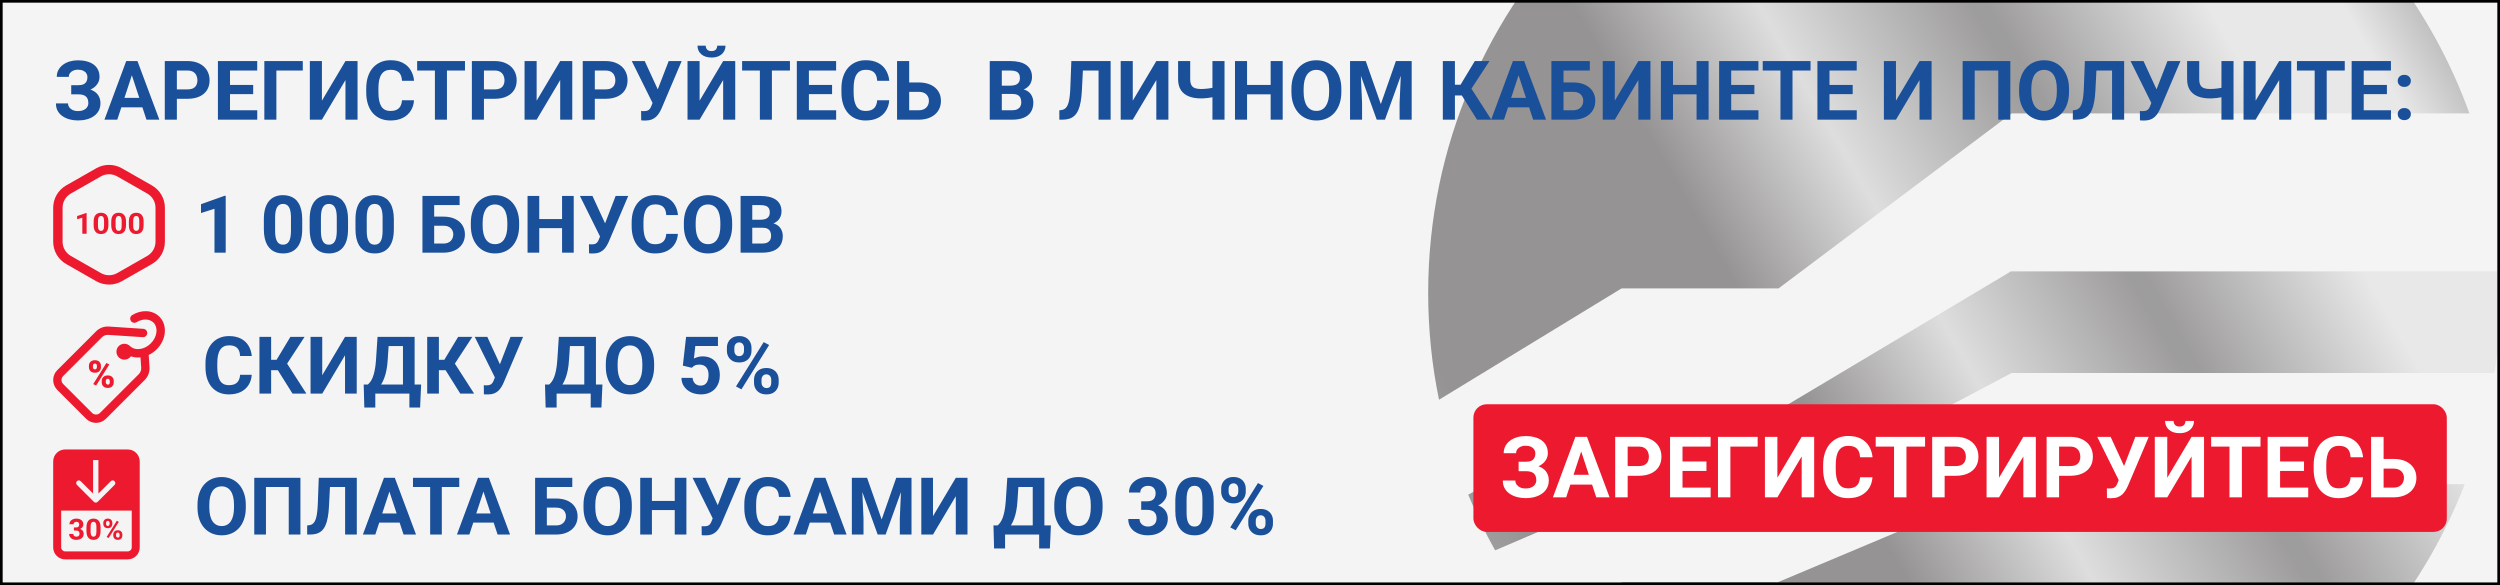 <svg width="940" height="220" viewBox="0 0 940 220" fill="none" xmlns="http://www.w3.org/2000/svg">
<rect x="0" y="0" width="940" height="220" fill="#808080" stroke="none"/>
<g clip-path="url(#clip0_17_2353)">
<rect width="940" height="220" fill="#F4F4F4"/>
<g opacity="0.5">
<path d="M756.084 182.057L668.414 218.941H610.024L578.097 231.148C614.95 279.186 673.13 310.193 738.634 310.193C824.457 310.193 897.612 256.981 926.748 182.057H756.084Z" fill="url(#paint0_linear_17_2353)"/>
<path fill-rule="evenodd" clip-rule="evenodd" d="M537 110.108C537 123.837 538.376 137.28 541.074 150.294L609.709 108.432H668.741L756.373 42.647H928.504C900.599 -34.669 826.16 -90 738.634 -90C627.251 -90 537 -0.438 537 110.108Z" fill="url(#paint1_linear_17_2353)"/>
<path d="M756.085 102.048L668.375 154.402H610.024L552.053 185.994C555.027 193.184 558.394 200.231 562.167 206.926L609.71 186.566H668.742L756.36 140.245H937.937C939.469 130.39 940.295 120.327 940.295 110.109C940.295 107.366 940.164 104.713 940.046 102.048H756.085Z" fill="url(#paint2_linear_17_2353)"/>
</g>
<path d="M30.202 34.435H26.781V32.028H29.506C30.303 32.028 30.949 31.907 31.443 31.665C31.938 31.412 32.301 31.059 32.533 30.605C32.765 30.151 32.881 29.616 32.881 29C32.881 28.496 32.75 28.032 32.488 27.608C32.236 27.184 31.842 26.846 31.307 26.594C30.772 26.331 30.091 26.2 29.264 26.2C28.638 26.2 28.068 26.311 27.553 26.533C27.039 26.755 26.63 27.068 26.327 27.472C26.024 27.865 25.873 28.345 25.873 28.91H21.347C21.347 27.941 21.554 27.073 21.968 26.306C22.392 25.529 22.967 24.873 23.693 24.338C24.43 23.794 25.278 23.38 26.236 23.097C27.195 22.815 28.204 22.673 29.264 22.673C30.505 22.673 31.625 22.81 32.624 23.082C33.623 23.344 34.481 23.738 35.197 24.263C35.914 24.787 36.464 25.438 36.847 26.215C37.231 26.992 37.422 27.895 37.422 28.925C37.422 29.682 37.251 30.393 36.908 31.059C36.565 31.725 36.075 32.31 35.44 32.815C34.804 33.319 34.042 33.718 33.154 34.011C32.266 34.293 31.282 34.435 30.202 34.435ZM26.781 33.118H30.202C31.403 33.118 32.468 33.244 33.396 33.496C34.334 33.748 35.127 34.117 35.773 34.601C36.428 35.085 36.923 35.686 37.256 36.402C37.599 37.109 37.77 37.921 37.77 38.839C37.77 39.869 37.559 40.782 37.135 41.579C36.721 42.376 36.131 43.052 35.364 43.607C34.607 44.162 33.709 44.581 32.669 44.864C31.64 45.146 30.505 45.288 29.264 45.288C28.275 45.288 27.291 45.166 26.312 44.924C25.333 44.672 24.445 44.289 23.648 43.774C22.851 43.259 22.215 42.598 21.741 41.791C21.266 40.984 21.029 40.015 21.029 38.885H25.585C25.585 39.42 25.742 39.909 26.055 40.353C26.367 40.787 26.801 41.135 27.356 41.398C27.912 41.65 28.547 41.776 29.264 41.776C30.101 41.776 30.813 41.645 31.398 41.382C31.993 41.12 32.442 40.762 32.745 40.308C33.058 39.843 33.214 39.334 33.214 38.779C33.214 38.183 33.134 37.679 32.972 37.265C32.811 36.851 32.574 36.513 32.261 36.251C31.948 35.978 31.559 35.782 31.095 35.661C30.641 35.54 30.111 35.479 29.506 35.479H26.781V33.118ZM50.092 26.73L44.098 45H39.269L47.458 22.961H50.531L50.092 26.73ZM55.072 45L49.062 26.73L48.578 22.961H51.681L59.916 45H55.072ZM54.799 36.796V40.353H43.159V36.796H54.799ZM70.541 37.144H64.926V33.602H70.541C71.409 33.602 72.116 33.461 72.661 33.178C73.206 32.886 73.604 32.482 73.856 31.967C74.109 31.453 74.235 30.872 74.235 30.227C74.235 29.571 74.109 28.96 73.856 28.395C73.604 27.83 73.206 27.376 72.661 27.033C72.116 26.69 71.409 26.518 70.541 26.518H66.5V45H61.959V22.961H70.541C72.267 22.961 73.745 23.274 74.977 23.899C76.218 24.515 77.166 25.368 77.822 26.457C78.478 27.547 78.806 28.794 78.806 30.196C78.806 31.619 78.478 32.85 77.822 33.89C77.166 34.929 76.218 35.731 74.977 36.296C73.745 36.861 72.267 37.144 70.541 37.144ZM96.728 41.458V45H84.997V41.458H96.728ZM86.481 22.961V45H81.939V22.961H86.481ZM95.199 31.937V35.388H84.997V31.937H95.199ZM96.713 22.961V26.518H84.997V22.961H96.713ZM113.848 22.961V26.518H103.918V45H99.392V22.961H113.848ZM121.038 37.855L129.893 22.961H134.434V45H129.893V30.105L121.038 45H116.497V22.961H121.038V37.855ZM151.145 37.689H155.67C155.58 39.172 155.171 40.489 154.444 41.64C153.728 42.79 152.724 43.688 151.432 44.334C150.151 44.98 148.607 45.303 146.8 45.303C145.388 45.303 144.121 45.06 143.001 44.576C141.881 44.082 140.922 43.375 140.125 42.457C139.338 41.539 138.737 40.429 138.324 39.127C137.91 37.825 137.703 36.367 137.703 34.752V33.224C137.703 31.609 137.915 30.151 138.339 28.849C138.773 27.537 139.388 26.422 140.186 25.504C140.993 24.586 141.957 23.879 143.077 23.385C144.197 22.89 145.448 22.643 146.831 22.643C148.667 22.643 150.216 22.976 151.478 23.642C152.749 24.308 153.733 25.226 154.429 26.397C155.136 27.567 155.559 28.9 155.701 30.393H151.16C151.109 29.505 150.933 28.753 150.63 28.138C150.327 27.512 149.868 27.043 149.252 26.73C148.647 26.407 147.84 26.246 146.831 26.246C146.074 26.246 145.413 26.387 144.848 26.669C144.283 26.952 143.808 27.381 143.425 27.956C143.041 28.531 142.754 29.258 142.562 30.136C142.38 31.004 142.29 32.023 142.29 33.193V34.752C142.29 35.893 142.375 36.897 142.547 37.765C142.718 38.622 142.981 39.349 143.334 39.944C143.697 40.53 144.161 40.974 144.727 41.276C145.302 41.569 145.993 41.715 146.8 41.715C147.749 41.715 148.531 41.564 149.146 41.261C149.762 40.959 150.231 40.509 150.554 39.914C150.887 39.319 151.084 38.577 151.145 37.689ZM168.052 22.961V45H163.526V22.961H168.052ZM174.833 22.961V26.518H156.851V22.961H174.833ZM186.004 37.144H180.389V33.602H186.004C186.872 33.602 187.579 33.461 188.124 33.178C188.668 32.886 189.067 32.482 189.319 31.967C189.572 31.453 189.698 30.872 189.698 30.227C189.698 29.571 189.572 28.96 189.319 28.395C189.067 27.83 188.668 27.376 188.124 27.033C187.579 26.69 186.872 26.518 186.004 26.518H181.963V45H177.422V22.961H186.004C187.73 22.961 189.208 23.274 190.439 23.899C191.681 24.515 192.629 25.368 193.285 26.457C193.941 27.547 194.269 28.794 194.269 30.196C194.269 31.619 193.941 32.85 193.285 33.89C192.629 34.929 191.681 35.731 190.439 36.296C189.208 36.861 187.73 37.144 186.004 37.144ZM201.777 37.855L210.632 22.961H215.173V45H210.632V30.105L201.777 45H197.236V22.961H201.777V37.855ZM227.691 37.144H222.075V33.602H227.691C228.559 33.602 229.265 33.461 229.81 33.178C230.355 32.886 230.754 32.482 231.006 31.967C231.258 31.453 231.384 30.872 231.384 30.227C231.384 29.571 231.258 28.96 231.006 28.395C230.754 27.83 230.355 27.376 229.81 27.033C229.265 26.69 228.559 26.518 227.691 26.518H223.649V45H219.108V22.961H227.691C229.417 22.961 230.895 23.274 232.126 23.899C233.367 24.515 234.316 25.368 234.972 26.457C235.628 27.547 235.956 28.794 235.956 30.196C235.956 31.619 235.628 32.85 234.972 33.89C234.316 34.929 233.367 35.731 232.126 36.296C230.895 36.861 229.417 37.144 227.691 37.144ZM246.006 37.008L251.425 22.961H256.314L248.761 40.731C248.499 41.337 248.196 41.917 247.853 42.472C247.52 43.017 247.121 43.507 246.657 43.94C246.193 44.364 245.638 44.702 244.992 44.955C244.346 45.197 243.574 45.318 242.676 45.318C242.454 45.318 242.182 45.313 241.859 45.303C241.536 45.293 241.279 45.278 241.087 45.257L241.057 41.715C241.178 41.746 241.369 41.766 241.632 41.776C241.894 41.776 242.086 41.776 242.207 41.776C242.802 41.776 243.272 41.69 243.615 41.519C243.958 41.347 244.23 41.105 244.432 40.792C244.644 40.469 244.831 40.091 244.992 39.657L246.006 37.008ZM242.419 22.961L247.444 33.874L248.852 38.885L245.477 38.945L237.545 22.961H242.419ZM263.05 37.855L271.905 22.961H276.446V45H271.905V30.105L263.05 45H258.509V22.961H263.05V37.855ZM269.68 17.179H272.783C272.783 18.047 272.566 18.819 272.132 19.495C271.708 20.161 271.103 20.685 270.316 21.069C269.529 21.442 268.6 21.629 267.531 21.629C265.906 21.629 264.619 21.215 263.671 20.388C262.732 19.56 262.263 18.491 262.263 17.179H265.351C265.351 17.703 265.513 18.173 265.835 18.586C266.168 19 266.734 19.207 267.531 19.207C268.318 19.207 268.873 19 269.196 18.586C269.519 18.173 269.68 17.703 269.68 17.179ZM290.236 22.961V45H285.71V22.961H290.236ZM297.017 22.961V26.518H279.035V22.961H297.017ZM314.394 41.458V45H302.663V41.458H314.394ZM304.146 22.961V45H299.605V22.961H304.146ZM312.865 31.937V35.388H302.663V31.937H312.865ZM314.379 22.961V26.518H302.663V22.961H314.379ZM329.818 37.689H334.344C334.253 39.172 333.845 40.489 333.118 41.64C332.402 42.79 331.398 43.688 330.106 44.334C328.824 44.98 327.28 45.303 325.474 45.303C324.061 45.303 322.795 45.06 321.675 44.576C320.555 44.082 319.596 43.375 318.799 42.457C318.012 41.539 317.411 40.429 316.998 39.127C316.584 37.825 316.377 36.367 316.377 34.752V33.224C316.377 31.609 316.589 30.151 317.013 28.849C317.447 27.537 318.062 26.422 318.859 25.504C319.667 24.586 320.63 23.879 321.75 23.385C322.871 22.89 324.122 22.643 325.504 22.643C327.341 22.643 328.89 22.976 330.151 23.642C331.423 24.308 332.407 25.226 333.103 26.397C333.809 27.567 334.233 28.9 334.375 30.393H329.833C329.783 29.505 329.606 28.753 329.304 28.138C329.001 27.512 328.542 27.043 327.926 26.73C327.321 26.407 326.514 26.246 325.504 26.246C324.748 26.246 324.087 26.387 323.521 26.669C322.956 26.952 322.482 27.381 322.099 27.956C321.715 28.531 321.428 29.258 321.236 30.136C321.054 31.004 320.963 32.023 320.963 33.193V34.752C320.963 35.893 321.049 36.897 321.221 37.765C321.392 38.622 321.655 39.349 322.008 39.944C322.371 40.53 322.835 40.974 323.4 41.276C323.976 41.569 324.667 41.715 325.474 41.715C326.423 41.715 327.205 41.564 327.82 41.261C328.436 40.959 328.905 40.509 329.228 39.914C329.561 39.319 329.758 38.577 329.818 37.689ZM340.263 30.998H345.409C347.145 30.998 348.638 31.286 349.89 31.861C351.141 32.437 352.105 33.244 352.781 34.283C353.457 35.323 353.795 36.533 353.795 37.916C353.795 38.965 353.603 39.924 353.22 40.792C352.836 41.65 352.276 42.397 351.54 43.032C350.813 43.658 349.935 44.142 348.906 44.485C347.876 44.828 346.711 45 345.409 45H337.296V22.961H341.852V41.458H345.409C346.277 41.458 346.993 41.297 347.559 40.974C348.124 40.651 348.548 40.222 348.83 39.687C349.123 39.142 349.269 38.542 349.269 37.886C349.269 37.26 349.123 36.695 348.83 36.19C348.548 35.676 348.124 35.272 347.559 34.98C346.993 34.687 346.277 34.541 345.409 34.541H340.263V30.998ZM380.769 35.328H375.107L375.077 32.209H379.83C380.668 32.209 381.354 32.103 381.889 31.892C382.424 31.67 382.822 31.352 383.084 30.938C383.357 30.514 383.493 30 383.493 29.394C383.493 28.708 383.362 28.153 383.1 27.729C382.847 27.305 382.449 26.997 381.904 26.806C381.369 26.614 380.678 26.518 379.83 26.518H376.682V45H372.141V22.961H379.83C381.112 22.961 382.257 23.082 383.266 23.324C384.285 23.566 385.148 23.935 385.854 24.429C386.561 24.924 387.101 25.549 387.474 26.306C387.847 27.053 388.034 27.941 388.034 28.97C388.034 29.878 387.827 30.716 387.414 31.483C387.01 32.25 386.369 32.876 385.491 33.36C384.623 33.844 383.488 34.112 382.085 34.162L380.769 35.328ZM380.572 45H373.866L375.637 41.458H380.572C381.369 41.458 382.02 41.332 382.524 41.08C383.029 40.817 383.402 40.464 383.645 40.02C383.887 39.576 384.008 39.066 384.008 38.491C384.008 37.845 383.897 37.285 383.675 36.811C383.463 36.337 383.12 35.974 382.646 35.721C382.171 35.459 381.546 35.328 380.769 35.328H376.394L376.424 32.209H381.874L382.918 33.435C384.26 33.415 385.34 33.653 386.157 34.147C386.985 34.631 387.585 35.262 387.958 36.039C388.342 36.816 388.534 37.649 388.534 38.537C388.534 39.949 388.226 41.14 387.61 42.109C386.995 43.068 386.092 43.789 384.901 44.273C383.72 44.758 382.277 45 380.572 45ZM414.357 22.961V26.518H403.398V22.961H414.357ZM417.596 22.961V45H413.055V22.961H417.596ZM402.823 22.961H407.349L406.789 34.026C406.708 35.681 406.551 37.119 406.319 38.34C406.097 39.561 405.795 40.6 405.411 41.458C405.028 42.306 404.553 42.992 403.988 43.517C403.433 44.031 402.777 44.41 402.021 44.652C401.264 44.884 400.401 45 399.432 45H398.312V41.458L398.887 41.413C399.382 41.362 399.816 41.231 400.189 41.019C400.562 40.807 400.88 40.489 401.143 40.065C401.415 39.642 401.637 39.102 401.809 38.446C401.99 37.78 402.132 36.967 402.232 36.009C402.343 35.05 402.419 33.93 402.459 32.648L402.823 22.961ZM425.921 37.855L434.776 22.961H439.317V45H434.776V30.105L425.921 45H421.38V22.961H425.921V37.855ZM442.965 22.961H447.521V29.727C447.521 30.696 447.668 31.453 447.96 31.998C448.263 32.542 448.717 32.926 449.323 33.148C449.938 33.36 450.7 33.466 451.608 33.466C451.951 33.466 452.355 33.451 452.819 33.42C453.294 33.39 453.778 33.345 454.272 33.284C454.767 33.214 455.241 33.138 455.695 33.057C456.149 32.966 456.528 32.865 456.831 32.754V36.296C456.528 36.397 456.149 36.493 455.695 36.584C455.241 36.675 454.767 36.755 454.272 36.826C453.778 36.887 453.294 36.932 452.819 36.962C452.355 36.993 451.951 37.008 451.608 37.008C449.853 37.008 448.329 36.755 447.037 36.251C445.745 35.746 444.741 34.959 444.025 33.89C443.319 32.81 442.965 31.422 442.965 29.727V22.961ZM455.877 22.961H460.418V45H455.877V22.961ZM479.051 31.937V35.479H467.547V31.937H479.051ZM468.895 22.961V45H464.354V22.961H468.895ZM482.291 22.961V45H477.765V22.961H482.291ZM504.345 33.466V34.51C504.345 36.185 504.118 37.689 503.664 39.021C503.209 40.353 502.569 41.488 501.741 42.427C500.914 43.355 499.925 44.067 498.774 44.561C497.634 45.056 496.368 45.303 494.975 45.303C493.593 45.303 492.326 45.056 491.176 44.561C490.035 44.067 489.047 43.355 488.209 42.427C487.371 41.488 486.721 40.353 486.256 39.021C485.802 37.689 485.575 36.185 485.575 34.51V33.466C485.575 31.781 485.802 30.277 486.256 28.955C486.71 27.623 487.351 26.488 488.179 25.549C489.016 24.611 490.005 23.894 491.146 23.4C492.296 22.905 493.562 22.658 494.945 22.658C496.337 22.658 497.604 22.905 498.744 23.4C499.895 23.894 500.883 24.611 501.711 25.549C502.549 26.488 503.194 27.623 503.648 28.955C504.113 30.277 504.345 31.781 504.345 33.466ZM499.758 34.51V33.435C499.758 32.265 499.652 31.236 499.44 30.348C499.229 29.46 498.916 28.713 498.502 28.107C498.088 27.502 497.584 27.048 496.988 26.745C496.393 26.432 495.712 26.276 494.945 26.276C494.178 26.276 493.497 26.432 492.901 26.745C492.316 27.048 491.817 27.502 491.403 28.107C490.999 28.713 490.691 29.46 490.479 30.348C490.268 31.236 490.162 32.265 490.162 33.435V34.51C490.162 35.671 490.268 36.7 490.479 37.598C490.691 38.486 491.004 39.238 491.418 39.853C491.832 40.459 492.336 40.918 492.932 41.231C493.527 41.544 494.208 41.7 494.975 41.7C495.742 41.7 496.423 41.544 497.019 41.231C497.614 40.918 498.113 40.459 498.517 39.853C498.921 39.238 499.229 38.486 499.44 37.598C499.652 36.7 499.758 35.671 499.758 34.51ZM509.688 22.961H513.533L519.194 39.142L524.855 22.961H528.7L520.738 45H517.65L509.688 22.961ZM507.614 22.961H511.444L512.14 38.733V45H507.614V22.961ZM526.944 22.961H530.789V45H526.248V38.733L526.944 22.961ZM547.045 22.961V45H542.504V22.961H547.045ZM560.033 22.961L551.586 35.903H546.031L545.456 31.861H549.165L554.523 22.961H560.033ZM555.355 45L549.18 35.146L552.328 31.907L560.744 45H555.355ZM571.491 26.73L565.497 45H560.668L568.857 22.961H571.93L571.491 26.73ZM576.471 45L570.462 26.73L569.978 22.961H573.081L581.315 45H576.471ZM576.199 36.796V40.353H564.559V36.796H576.199ZM597.769 22.961V26.518H587.854V45H583.328V22.961H597.769ZM586.295 30.998H591.441C593.177 30.998 594.671 31.286 595.922 31.861C597.173 32.437 598.137 33.244 598.813 34.283C599.489 35.323 599.827 36.533 599.827 37.916C599.827 38.965 599.635 39.924 599.252 40.792C598.868 41.65 598.308 42.397 597.572 43.032C596.845 43.658 595.967 44.142 594.938 44.485C593.909 44.828 592.743 45 591.441 45H583.328V22.961H587.884V41.458H591.441C592.309 41.458 593.026 41.297 593.591 40.974C594.156 40.651 594.58 40.222 594.862 39.687C595.155 39.142 595.301 38.542 595.301 37.886C595.301 37.26 595.155 36.695 594.862 36.19C594.58 35.676 594.156 35.272 593.591 34.98C593.026 34.687 592.309 34.541 591.441 34.541H586.295V30.998ZM607.168 37.855L616.023 22.961H620.564V45H616.023V30.105L607.168 45H602.627V22.961H607.168V37.855ZM639.198 31.937V35.479H627.694V31.937H639.198ZM629.041 22.961V45H624.5V22.961H629.041ZM642.437 22.961V45H637.911V22.961H642.437ZM661.176 41.458V45H649.445V41.458H661.176ZM650.929 22.961V45H646.388V22.961H650.929ZM659.647 31.937V35.388H649.445V31.937H659.647ZM661.161 22.961V26.518H649.445V22.961H661.161ZM673.982 22.961V45H669.456V22.961H673.982ZM680.763 22.961V26.518H662.781V22.961H680.763ZM698.14 41.458V45H686.409V41.458H698.14ZM687.893 22.961V45H683.352V22.961H687.893ZM696.611 31.937V35.388H686.409V31.937H696.611ZM698.125 22.961V26.518H686.409V22.961H698.125ZM712.883 37.855L721.738 22.961H726.279V45H721.738V30.105L712.883 45H708.342V22.961H712.883V37.855ZM755.887 22.961V45H751.346V26.518H742.491V45H737.95V22.961H755.887ZM777.956 33.466V34.51C777.956 36.185 777.729 37.689 777.275 39.021C776.821 40.353 776.18 41.488 775.353 42.427C774.525 43.355 773.536 44.067 772.386 44.561C771.245 45.056 769.979 45.303 768.586 45.303C767.204 45.303 765.938 45.056 764.787 44.561C763.647 44.067 762.658 43.355 761.82 42.427C760.983 41.488 760.332 40.353 759.868 39.021C759.414 37.689 759.187 36.185 759.187 34.51V33.466C759.187 31.781 759.414 30.277 759.868 28.955C760.322 27.623 760.963 26.488 761.79 25.549C762.628 24.611 763.617 23.894 764.757 23.4C765.907 22.905 767.174 22.658 768.556 22.658C769.949 22.658 771.215 22.905 772.355 23.4C773.506 23.894 774.495 24.611 775.322 25.549C776.16 26.488 776.806 27.623 777.26 28.955C777.724 30.277 777.956 31.781 777.956 33.466ZM773.37 34.51V33.435C773.37 32.265 773.264 31.236 773.052 30.348C772.84 29.46 772.527 28.713 772.113 28.107C771.7 27.502 771.195 27.048 770.6 26.745C770.004 26.432 769.323 26.276 768.556 26.276C767.789 26.276 767.108 26.432 766.513 26.745C765.927 27.048 765.428 27.502 765.014 28.107C764.611 28.713 764.303 29.46 764.091 30.348C763.879 31.236 763.773 32.265 763.773 33.435V34.51C763.773 35.671 763.879 36.7 764.091 37.598C764.303 38.486 764.616 39.238 765.029 39.853C765.443 40.459 765.948 40.918 766.543 41.231C767.138 41.544 767.819 41.7 768.586 41.7C769.353 41.7 770.035 41.544 770.63 41.231C771.225 40.918 771.725 40.459 772.128 39.853C772.532 39.238 772.84 38.486 773.052 37.598C773.264 36.7 773.37 35.671 773.37 34.51ZM795.439 22.961V26.518H784.48V22.961H795.439ZM798.678 22.961V45H794.137V22.961H798.678ZM783.905 22.961H788.431L787.871 34.026C787.79 35.681 787.633 37.119 787.401 38.34C787.179 39.561 786.877 40.6 786.493 41.458C786.11 42.306 785.635 42.992 785.07 43.517C784.515 44.031 783.859 44.41 783.103 44.652C782.346 44.884 781.483 45 780.514 45H779.394V41.458L779.969 41.413C780.464 41.362 780.898 41.231 781.271 41.019C781.644 40.807 781.962 40.489 782.225 40.065C782.497 39.642 782.719 39.102 782.891 38.446C783.072 37.78 783.214 36.967 783.314 36.009C783.425 35.05 783.501 33.93 783.542 32.648L783.905 22.961ZM809.546 37.008L814.965 22.961H819.854L812.301 40.731C812.039 41.337 811.736 41.917 811.393 42.472C811.06 43.017 810.661 43.507 810.197 43.94C809.733 44.364 809.178 44.702 808.532 44.955C807.886 45.197 807.114 45.318 806.216 45.318C805.994 45.318 805.722 45.313 805.399 45.303C805.076 45.293 804.819 45.278 804.627 45.257L804.597 41.715C804.718 41.746 804.91 41.766 805.172 41.776C805.434 41.776 805.626 41.776 805.747 41.776C806.342 41.776 806.812 41.69 807.155 41.519C807.498 41.347 807.77 41.105 807.972 40.792C808.184 40.469 808.371 40.091 808.532 39.657L809.546 37.008ZM805.959 22.961L810.984 33.874L812.392 38.885L809.017 38.945L801.085 22.961H805.959ZM822.352 22.961H826.908V29.727C826.908 30.696 827.055 31.453 827.347 31.998C827.65 32.542 828.104 32.926 828.709 33.148C829.325 33.36 830.087 33.466 830.995 33.466C831.338 33.466 831.742 33.451 832.206 33.42C832.68 33.39 833.165 33.345 833.659 33.284C834.154 33.214 834.628 33.138 835.082 33.057C835.536 32.966 835.915 32.865 836.217 32.754V36.296C835.915 36.397 835.536 36.493 835.082 36.584C834.628 36.675 834.154 36.755 833.659 36.826C833.165 36.887 832.68 36.932 832.206 36.962C831.742 36.993 831.338 37.008 830.995 37.008C829.239 37.008 827.715 36.755 826.424 36.251C825.132 35.746 824.128 34.959 823.412 33.89C822.705 32.81 822.352 31.422 822.352 29.727V22.961ZM835.264 22.961H839.805V45H835.264V22.961ZM848.115 37.855L856.97 22.961H861.511V45H856.97V30.105L848.115 45H843.574V22.961H848.115V37.855ZM874.846 22.961V45H870.32V22.961H874.846ZM881.627 22.961V26.518H863.645V22.961H881.627ZM899.004 41.458V45H887.273V41.458H899.004ZM888.757 22.961V45H884.216V22.961H888.757ZM897.476 31.937V35.388H887.273V31.937H897.476ZM898.989 22.961V26.518H887.273V22.961H898.989ZM901.547 42.896C901.547 42.25 901.769 41.71 902.213 41.276C902.667 40.842 903.268 40.626 904.015 40.626C904.761 40.626 905.357 40.842 905.801 41.276C906.255 41.71 906.482 42.25 906.482 42.896C906.482 43.542 906.255 44.082 905.801 44.516C905.357 44.95 904.761 45.166 904.015 45.166C903.268 45.166 902.667 44.95 902.213 44.516C901.769 44.082 901.547 43.542 901.547 42.896ZM901.547 30.408C901.547 29.762 901.769 29.223 902.213 28.789C902.667 28.355 903.268 28.138 904.015 28.138C904.761 28.138 905.357 28.355 905.801 28.789C906.255 29.223 906.482 29.762 906.482 30.408C906.482 31.054 906.255 31.594 905.801 32.028C905.357 32.462 904.761 32.679 904.015 32.679C903.268 32.679 902.667 32.462 902.213 32.028C901.769 31.594 901.547 31.054 901.547 30.408Z" fill="#1A4F99"/>
<rect x="554" y="152" width="366" height="48" rx="5" fill="#ED192E"/>
<path d="M574.531 176.094H571V173.609H573.812C574.635 173.609 575.302 173.484 575.812 173.234C576.323 172.974 576.698 172.609 576.938 172.141C577.177 171.672 577.297 171.12 577.297 170.484C577.297 169.964 577.161 169.484 576.891 169.047C576.63 168.609 576.224 168.26 575.672 168C575.12 167.729 574.417 167.594 573.562 167.594C572.917 167.594 572.328 167.708 571.797 167.938C571.266 168.167 570.844 168.49 570.531 168.906C570.219 169.312 570.062 169.807 570.062 170.391H565.391C565.391 169.391 565.604 168.495 566.031 167.703C566.469 166.901 567.062 166.224 567.812 165.672C568.573 165.109 569.448 164.682 570.438 164.391C571.427 164.099 572.469 163.953 573.562 163.953C574.844 163.953 576 164.094 577.031 164.375C578.062 164.646 578.948 165.052 579.688 165.594C580.427 166.135 580.995 166.807 581.391 167.609C581.786 168.411 581.984 169.344 581.984 170.406C581.984 171.188 581.807 171.922 581.453 172.609C581.099 173.297 580.594 173.901 579.938 174.422C579.281 174.943 578.495 175.354 577.578 175.656C576.661 175.948 575.646 176.094 574.531 176.094ZM571 174.734H574.531C575.771 174.734 576.87 174.865 577.828 175.125C578.797 175.385 579.615 175.766 580.281 176.266C580.958 176.766 581.469 177.385 581.812 178.125C582.167 178.854 582.344 179.693 582.344 180.641C582.344 181.703 582.125 182.646 581.688 183.469C581.26 184.292 580.651 184.99 579.859 185.562C579.078 186.135 578.151 186.568 577.078 186.859C576.016 187.151 574.844 187.297 573.562 187.297C572.542 187.297 571.526 187.172 570.516 186.922C569.505 186.661 568.589 186.266 567.766 185.734C566.943 185.203 566.286 184.521 565.797 183.688C565.307 182.854 565.062 181.854 565.062 180.688H569.766C569.766 181.24 569.927 181.745 570.25 182.203C570.573 182.651 571.021 183.01 571.594 183.281C572.167 183.542 572.823 183.672 573.562 183.672C574.427 183.672 575.161 183.536 575.766 183.266C576.38 182.995 576.844 182.625 577.156 182.156C577.479 181.677 577.641 181.151 577.641 180.578C577.641 179.964 577.557 179.443 577.391 179.016C577.224 178.589 576.979 178.24 576.656 177.969C576.333 177.688 575.932 177.484 575.453 177.359C574.984 177.234 574.438 177.172 573.812 177.172H571V174.734ZM595.062 168.141L588.875 187H583.891L592.344 164.25H595.516L595.062 168.141ZM600.203 187L594 168.141L593.5 164.25H596.703L605.203 187H600.203ZM599.922 178.531V182.203H587.906V178.531H599.922ZM616.172 178.891H610.375V175.234H616.172C617.068 175.234 617.797 175.089 618.359 174.797C618.922 174.495 619.333 174.078 619.594 173.547C619.854 173.016 619.984 172.417 619.984 171.75C619.984 171.073 619.854 170.443 619.594 169.859C619.333 169.276 618.922 168.807 618.359 168.453C617.797 168.099 617.068 167.922 616.172 167.922H612V187H607.312V164.25H616.172C617.953 164.25 619.479 164.573 620.75 165.219C622.031 165.854 623.01 166.734 623.688 167.859C624.365 168.984 624.703 170.271 624.703 171.719C624.703 173.188 624.365 174.458 623.688 175.531C623.01 176.604 622.031 177.432 620.75 178.016C619.479 178.599 617.953 178.891 616.172 178.891ZM643.203 183.344V187H631.094V183.344H643.203ZM632.625 164.25V187H627.938V164.25H632.625ZM641.625 173.516V177.078H631.094V173.516H641.625ZM643.188 164.25V167.922H631.094V164.25H643.188ZM660.875 164.25V167.922H650.625V187H645.953V164.25H660.875ZM668.297 179.625L677.438 164.25H682.125V187H677.438V171.625L668.297 187H663.609V164.25H668.297V179.625ZM699.375 179.453H704.047C703.953 180.984 703.531 182.344 702.781 183.531C702.042 184.719 701.005 185.646 699.672 186.312C698.349 186.979 696.755 187.312 694.891 187.312C693.432 187.312 692.125 187.062 690.969 186.562C689.812 186.052 688.823 185.323 688 184.375C687.188 183.427 686.568 182.281 686.141 180.938C685.714 179.594 685.5 178.089 685.5 176.422V174.844C685.5 173.177 685.719 171.672 686.156 170.328C686.604 168.974 687.24 167.823 688.062 166.875C688.896 165.927 689.891 165.198 691.047 164.688C692.203 164.177 693.495 163.922 694.922 163.922C696.818 163.922 698.417 164.266 699.719 164.953C701.031 165.641 702.047 166.589 702.766 167.797C703.495 169.005 703.932 170.38 704.078 171.922H699.391C699.339 171.005 699.156 170.229 698.844 169.594C698.531 168.948 698.057 168.464 697.422 168.141C696.797 167.807 695.964 167.641 694.922 167.641C694.141 167.641 693.458 167.786 692.875 168.078C692.292 168.37 691.802 168.812 691.406 169.406C691.01 170 690.714 170.75 690.516 171.656C690.328 172.552 690.234 173.604 690.234 174.812V176.422C690.234 177.599 690.323 178.635 690.5 179.531C690.677 180.417 690.948 181.167 691.312 181.781C691.688 182.385 692.167 182.844 692.75 183.156C693.344 183.458 694.057 183.609 694.891 183.609C695.87 183.609 696.677 183.453 697.312 183.141C697.948 182.828 698.432 182.365 698.766 181.75C699.109 181.135 699.312 180.37 699.375 179.453ZM716.828 164.25V187H712.156V164.25H716.828ZM723.828 164.25V167.922H705.266V164.25H723.828ZM735.359 178.891H729.562V175.234H735.359C736.255 175.234 736.984 175.089 737.547 174.797C738.109 174.495 738.521 174.078 738.781 173.547C739.042 173.016 739.172 172.417 739.172 171.75C739.172 171.073 739.042 170.443 738.781 169.859C738.521 169.276 738.109 168.807 737.547 168.453C736.984 168.099 736.255 167.922 735.359 167.922H731.188V187H726.5V164.25H735.359C737.141 164.25 738.667 164.573 739.938 165.219C741.219 165.854 742.198 166.734 742.875 167.859C743.552 168.984 743.891 170.271 743.891 171.719C743.891 173.188 743.552 174.458 742.875 175.531C742.198 176.604 741.219 177.432 739.938 178.016C738.667 178.599 737.141 178.891 735.359 178.891ZM751.641 179.625L760.781 164.25H765.469V187H760.781V171.625L751.641 187H746.953V164.25H751.641V179.625ZM778.391 178.891H772.594V175.234H778.391C779.286 175.234 780.016 175.089 780.578 174.797C781.141 174.495 781.552 174.078 781.812 173.547C782.073 173.016 782.203 172.417 782.203 171.75C782.203 171.073 782.073 170.443 781.812 169.859C781.552 169.276 781.141 168.807 780.578 168.453C780.016 168.099 779.286 167.922 778.391 167.922H774.219V187H769.531V164.25H778.391C780.172 164.25 781.698 164.573 782.969 165.219C784.25 165.854 785.229 166.734 785.906 167.859C786.583 168.984 786.922 170.271 786.922 171.719C786.922 173.188 786.583 174.458 785.906 175.531C785.229 176.604 784.25 177.432 782.969 178.016C781.698 178.599 780.172 178.891 778.391 178.891ZM797.297 178.75L802.891 164.25H807.938L800.141 182.594C799.87 183.219 799.557 183.818 799.203 184.391C798.859 184.953 798.448 185.458 797.969 185.906C797.49 186.344 796.917 186.693 796.25 186.953C795.583 187.203 794.786 187.328 793.859 187.328C793.63 187.328 793.349 187.323 793.016 187.312C792.682 187.302 792.417 187.286 792.219 187.266L792.188 183.609C792.312 183.641 792.51 183.661 792.781 183.672C793.052 183.672 793.25 183.672 793.375 183.672C793.99 183.672 794.474 183.583 794.828 183.406C795.182 183.229 795.464 182.979 795.672 182.656C795.891 182.323 796.083 181.932 796.25 181.484L797.297 178.75ZM793.594 164.25L798.781 175.516L800.234 180.688L796.75 180.75L788.562 164.25H793.594ZM814.891 179.625L824.031 164.25H828.719V187H824.031V171.625L814.891 187H810.203V164.25H814.891V179.625ZM821.734 158.281H824.938C824.938 159.177 824.714 159.974 824.266 160.672C823.828 161.359 823.203 161.901 822.391 162.297C821.578 162.682 820.62 162.875 819.516 162.875C817.839 162.875 816.51 162.448 815.531 161.594C814.562 160.74 814.078 159.635 814.078 158.281H817.266C817.266 158.823 817.432 159.307 817.766 159.734C818.109 160.161 818.693 160.375 819.516 160.375C820.328 160.375 820.901 160.161 821.234 159.734C821.568 159.307 821.734 158.823 821.734 158.281ZM842.953 164.25V187H838.281V164.25H842.953ZM849.953 164.25V167.922H831.391V164.25H849.953ZM867.891 183.344V187H855.781V183.344H867.891ZM857.312 164.25V187H852.625V164.25H857.312ZM866.312 173.516V177.078H855.781V173.516H866.312ZM867.875 164.25V167.922H855.781V164.25H867.875ZM883.812 179.453H888.484C888.391 180.984 887.969 182.344 887.219 183.531C886.479 184.719 885.443 185.646 884.109 186.312C882.786 186.979 881.193 187.312 879.328 187.312C877.87 187.312 876.562 187.062 875.406 186.562C874.25 186.052 873.26 185.323 872.438 184.375C871.625 183.427 871.005 182.281 870.578 180.938C870.151 179.594 869.938 178.089 869.938 176.422V174.844C869.938 173.177 870.156 171.672 870.594 170.328C871.042 168.974 871.677 167.823 872.5 166.875C873.333 165.927 874.328 165.198 875.484 164.688C876.641 164.177 877.932 163.922 879.359 163.922C881.255 163.922 882.854 164.266 884.156 164.953C885.469 165.641 886.484 166.589 887.203 167.797C887.932 169.005 888.37 170.38 888.516 171.922H883.828C883.776 171.005 883.594 170.229 883.281 169.594C882.969 168.948 882.495 168.464 881.859 168.141C881.234 167.807 880.401 167.641 879.359 167.641C878.578 167.641 877.896 167.786 877.312 168.078C876.729 168.37 876.24 168.812 875.844 169.406C875.448 170 875.151 170.75 874.953 171.656C874.766 172.552 874.672 173.604 874.672 174.812V176.422C874.672 177.599 874.76 178.635 874.938 179.531C875.115 180.417 875.385 181.167 875.75 181.781C876.125 182.385 876.604 182.844 877.188 183.156C877.781 183.458 878.495 183.609 879.328 183.609C880.307 183.609 881.115 183.453 881.75 183.141C882.385 182.828 882.87 182.365 883.203 181.75C883.547 181.135 883.75 180.37 883.812 179.453ZM894.594 172.547H899.906C901.698 172.547 903.24 172.844 904.531 173.438C905.823 174.031 906.818 174.865 907.516 175.938C908.214 177.01 908.562 178.26 908.562 179.688C908.562 180.771 908.365 181.76 907.969 182.656C907.573 183.542 906.995 184.312 906.234 184.969C905.484 185.615 904.578 186.115 903.516 186.469C902.453 186.823 901.25 187 899.906 187H891.531V164.25H896.234V183.344H899.906C900.802 183.344 901.542 183.177 902.125 182.844C902.708 182.51 903.146 182.068 903.438 181.516C903.74 180.953 903.891 180.333 903.891 179.656C903.891 179.01 903.74 178.427 903.438 177.906C903.146 177.375 902.708 176.958 902.125 176.656C901.542 176.354 900.802 176.203 899.906 176.203H894.594V172.547Z" fill="white"/>
<path d="M84.865 73.628V95H80.647V78.491L75.578 80.103V76.777L84.411 73.628H84.865ZM113.635 82.461V86.152C113.635 87.754 113.464 89.136 113.122 90.298C112.78 91.45 112.287 92.397 111.643 93.14C111.008 93.872 110.251 94.414 109.372 94.766C108.493 95.117 107.517 95.293 106.443 95.293C105.583 95.293 104.782 95.186 104.04 94.971C103.298 94.746 102.629 94.399 102.033 93.931C101.447 93.462 100.94 92.871 100.51 92.158C100.09 91.436 99.768 90.576 99.543 89.58C99.319 88.584 99.206 87.441 99.206 86.152V82.461C99.206 80.859 99.377 79.487 99.719 78.345C100.07 77.192 100.564 76.25 101.198 75.518C101.843 74.785 102.605 74.248 103.484 73.906C104.362 73.555 105.339 73.379 106.413 73.379C107.273 73.379 108.068 73.491 108.801 73.716C109.543 73.931 110.212 74.268 110.808 74.727C111.403 75.186 111.911 75.776 112.331 76.499C112.751 77.212 113.073 78.066 113.298 79.062C113.523 80.049 113.635 81.182 113.635 82.461ZM109.401 86.709V81.89C109.401 81.118 109.358 80.444 109.27 79.868C109.192 79.292 109.069 78.804 108.903 78.403C108.737 77.993 108.532 77.661 108.288 77.407C108.044 77.153 107.766 76.968 107.453 76.851C107.141 76.733 106.794 76.675 106.413 76.675C105.935 76.675 105.51 76.768 105.139 76.953C104.777 77.139 104.47 77.436 104.216 77.847C103.962 78.247 103.767 78.784 103.63 79.458C103.503 80.122 103.44 80.933 103.44 81.89V86.709C103.44 87.481 103.479 88.159 103.557 88.745C103.645 89.331 103.772 89.834 103.938 90.254C104.113 90.664 104.318 91.001 104.553 91.265C104.797 91.519 105.075 91.704 105.388 91.821C105.71 91.939 106.062 91.997 106.443 91.997C106.911 91.997 107.326 91.904 107.688 91.719C108.059 91.523 108.371 91.221 108.625 90.811C108.889 90.391 109.084 89.844 109.211 89.17C109.338 88.496 109.401 87.676 109.401 86.709ZM130.861 82.461V86.152C130.861 87.754 130.691 89.136 130.349 90.298C130.007 91.45 129.514 92.397 128.869 93.14C128.234 93.872 127.478 94.414 126.599 94.766C125.72 95.117 124.743 95.293 123.669 95.293C122.81 95.293 122.009 95.186 121.267 94.971C120.525 94.746 119.856 94.399 119.26 93.931C118.674 93.462 118.166 92.871 117.736 92.158C117.317 91.436 116.994 90.576 116.77 89.58C116.545 88.584 116.433 87.441 116.433 86.152V82.461C116.433 80.859 116.604 79.487 116.945 78.345C117.297 77.192 117.79 76.25 118.425 75.518C119.069 74.785 119.831 74.248 120.71 73.906C121.589 73.555 122.566 73.379 123.64 73.379C124.499 73.379 125.295 73.491 126.027 73.716C126.77 73.931 127.439 74.268 128.034 74.727C128.63 75.186 129.138 75.776 129.558 76.499C129.978 77.212 130.3 78.066 130.525 79.062C130.749 80.049 130.861 81.182 130.861 82.461ZM126.628 86.709V81.89C126.628 81.118 126.584 80.444 126.496 79.868C126.418 79.292 126.296 78.804 126.13 78.403C125.964 77.993 125.759 77.661 125.515 77.407C125.271 77.153 124.992 76.968 124.68 76.851C124.367 76.733 124.021 76.675 123.64 76.675C123.161 76.675 122.736 76.768 122.365 76.953C122.004 77.139 121.696 77.436 121.443 77.847C121.189 78.247 120.993 78.784 120.857 79.458C120.73 80.122 120.666 80.933 120.666 81.89V86.709C120.666 87.481 120.705 88.159 120.783 88.745C120.871 89.331 120.998 89.834 121.164 90.254C121.34 90.664 121.545 91.001 121.779 91.265C122.024 91.519 122.302 91.704 122.614 91.821C122.937 91.939 123.288 91.997 123.669 91.997C124.138 91.997 124.553 91.904 124.914 91.719C125.285 91.523 125.598 91.221 125.852 90.811C126.115 90.391 126.311 89.844 126.438 89.17C126.565 88.496 126.628 87.676 126.628 86.709ZM148.088 82.461V86.152C148.088 87.754 147.917 89.136 147.575 90.298C147.234 91.45 146.74 92.397 146.096 93.14C145.461 93.872 144.704 94.414 143.825 94.766C142.946 95.117 141.97 95.293 140.896 95.293C140.036 95.293 139.235 95.186 138.493 94.971C137.751 94.746 137.082 94.399 136.486 93.931C135.901 93.462 135.393 92.871 134.963 92.158C134.543 91.436 134.221 90.576 133.996 89.58C133.772 88.584 133.659 87.441 133.659 86.152V82.461C133.659 80.859 133.83 79.487 134.172 78.345C134.524 77.192 135.017 76.25 135.651 75.518C136.296 74.785 137.058 74.248 137.937 73.906C138.816 73.555 139.792 73.379 140.866 73.379C141.726 73.379 142.522 73.491 143.254 73.716C143.996 73.931 144.665 74.268 145.261 74.727C145.857 75.186 146.364 75.776 146.784 76.499C147.204 77.212 147.526 78.066 147.751 79.062C147.976 80.049 148.088 81.182 148.088 82.461ZM143.855 86.709V81.89C143.855 81.118 143.811 80.444 143.723 79.868C143.645 79.292 143.523 78.804 143.357 78.403C143.191 77.993 142.985 77.661 142.741 77.407C142.497 77.153 142.219 76.968 141.906 76.851C141.594 76.733 141.247 76.675 140.866 76.675C140.388 76.675 139.963 76.768 139.592 76.953C139.231 77.139 138.923 77.436 138.669 77.847C138.415 78.247 138.22 78.784 138.083 79.458C137.956 80.122 137.893 80.933 137.893 81.89V86.709C137.893 87.481 137.932 88.159 138.01 88.745C138.098 89.331 138.225 89.834 138.391 90.254C138.567 90.664 138.772 91.001 139.006 91.265C139.25 91.519 139.528 91.704 139.841 91.821C140.163 91.939 140.515 91.997 140.896 91.997C141.364 91.997 141.779 91.904 142.141 91.719C142.512 91.523 142.824 91.221 143.078 90.811C143.342 90.391 143.537 89.844 143.664 89.17C143.791 88.496 143.855 87.676 143.855 86.709ZM172.815 73.672V77.114H163.22V95H158.84V73.672H172.815ZM161.711 81.45H166.692C168.371 81.45 169.817 81.728 171.027 82.285C172.238 82.842 173.171 83.623 173.825 84.629C174.48 85.635 174.807 86.807 174.807 88.144C174.807 89.16 174.621 90.088 174.25 90.928C173.879 91.758 173.337 92.481 172.624 93.096C171.921 93.701 171.071 94.17 170.075 94.502C169.079 94.834 167.951 95 166.692 95H158.84V73.672H163.249V91.572H166.692C167.531 91.572 168.225 91.416 168.772 91.103C169.318 90.791 169.729 90.376 170.002 89.858C170.285 89.331 170.427 88.75 170.427 88.115C170.427 87.51 170.285 86.963 170.002 86.475C169.729 85.977 169.318 85.586 168.772 85.303C168.225 85.019 167.531 84.878 166.692 84.878H161.711V81.45ZM195.197 83.838V84.849C195.197 86.47 194.978 87.925 194.538 89.214C194.099 90.503 193.479 91.602 192.678 92.51C191.877 93.408 190.92 94.097 189.807 94.575C188.703 95.054 187.478 95.293 186.13 95.293C184.792 95.293 183.567 95.054 182.453 94.575C181.35 94.097 180.393 93.408 179.582 92.51C178.772 91.602 178.142 90.503 177.693 89.214C177.253 87.925 177.033 86.47 177.033 84.849V83.838C177.033 82.207 177.253 80.752 177.693 79.473C178.132 78.184 178.752 77.085 179.553 76.177C180.363 75.269 181.32 74.575 182.424 74.097C183.537 73.618 184.763 73.379 186.101 73.379C187.448 73.379 188.674 73.618 189.777 74.097C190.891 74.575 191.848 75.269 192.649 76.177C193.459 77.085 194.084 78.184 194.524 79.473C194.973 80.752 195.197 82.207 195.197 83.838ZM190.759 84.849V83.809C190.759 82.676 190.656 81.68 190.451 80.82C190.246 79.961 189.943 79.238 189.543 78.652C189.143 78.066 188.654 77.627 188.078 77.334C187.502 77.031 186.843 76.88 186.101 76.88C185.359 76.88 184.699 77.031 184.123 77.334C183.557 77.627 183.073 78.066 182.673 78.652C182.282 79.238 181.984 79.961 181.779 80.82C181.574 81.68 181.472 82.676 181.472 83.809V84.849C181.472 85.972 181.574 86.968 181.779 87.837C181.984 88.696 182.287 89.424 182.688 90.019C183.088 90.606 183.576 91.05 184.152 91.353C184.729 91.655 185.388 91.807 186.13 91.807C186.872 91.807 187.531 91.655 188.108 91.353C188.684 91.05 189.167 90.606 189.558 90.019C189.948 89.424 190.246 88.696 190.451 87.837C190.656 86.968 190.759 85.972 190.759 84.849ZM212.585 82.358V85.786H201.452V82.358H212.585ZM202.756 73.672V95H198.361V73.672H202.756ZM215.72 73.672V95H211.34V73.672H215.72ZM226.237 87.266L231.482 73.672H236.213L228.903 90.869C228.65 91.455 228.357 92.017 228.025 92.554C227.702 93.081 227.317 93.555 226.867 93.975C226.418 94.385 225.881 94.712 225.256 94.956C224.631 95.19 223.884 95.308 223.015 95.308C222.8 95.308 222.536 95.303 222.224 95.293C221.911 95.283 221.662 95.269 221.477 95.249L221.447 91.821C221.565 91.851 221.75 91.87 222.004 91.88C222.258 91.88 222.443 91.88 222.561 91.88C223.137 91.88 223.591 91.797 223.923 91.631C224.255 91.465 224.519 91.231 224.714 90.928C224.919 90.615 225.1 90.249 225.256 89.829L226.237 87.266ZM222.766 73.672L227.629 84.233L228.991 89.082L225.725 89.141L218.049 73.672H222.766ZM250.51 87.925H254.89C254.802 89.36 254.406 90.635 253.703 91.748C253.01 92.861 252.038 93.731 250.788 94.356C249.548 94.981 248.054 95.293 246.306 95.293C244.939 95.293 243.713 95.059 242.629 94.59C241.545 94.111 240.617 93.428 239.846 92.539C239.084 91.65 238.503 90.576 238.103 89.316C237.702 88.057 237.502 86.645 237.502 85.083V83.603C237.502 82.041 237.707 80.63 238.117 79.37C238.537 78.101 239.133 77.022 239.904 76.133C240.686 75.244 241.618 74.561 242.702 74.082C243.786 73.603 244.997 73.364 246.335 73.364C248.112 73.364 249.611 73.686 250.832 74.331C252.063 74.976 253.015 75.864 253.689 76.997C254.372 78.13 254.782 79.419 254.919 80.864H250.525C250.476 80.005 250.305 79.277 250.012 78.682C249.719 78.076 249.275 77.622 248.679 77.319C248.093 77.007 247.312 76.851 246.335 76.851C245.603 76.851 244.963 76.987 244.416 77.261C243.869 77.534 243.41 77.949 243.039 78.506C242.668 79.062 242.39 79.766 242.204 80.615C242.028 81.455 241.941 82.441 241.941 83.574V85.083C241.941 86.186 242.024 87.158 242.19 87.998C242.356 88.828 242.609 89.531 242.951 90.107C243.303 90.674 243.752 91.103 244.299 91.397C244.856 91.68 245.525 91.821 246.306 91.821C247.224 91.821 247.981 91.675 248.576 91.382C249.172 91.089 249.626 90.654 249.939 90.078C250.261 89.502 250.451 88.784 250.51 87.925ZM275.295 83.838V84.849C275.295 86.47 275.075 87.925 274.636 89.214C274.196 90.503 273.576 91.602 272.776 92.51C271.975 93.408 271.018 94.097 269.904 94.575C268.801 95.054 267.575 95.293 266.228 95.293C264.89 95.293 263.664 95.054 262.551 94.575C261.447 94.097 260.49 93.408 259.68 92.51C258.869 91.602 258.239 90.503 257.79 89.214C257.351 87.925 257.131 86.47 257.131 84.849V83.838C257.131 82.207 257.351 80.752 257.79 79.473C258.23 78.184 258.85 77.085 259.651 76.177C260.461 75.269 261.418 74.575 262.522 74.097C263.635 73.618 264.86 73.379 266.198 73.379C267.546 73.379 268.772 73.618 269.875 74.097C270.988 74.575 271.945 75.269 272.746 76.177C273.557 77.085 274.182 78.184 274.621 79.473C275.07 80.752 275.295 82.207 275.295 83.838ZM270.857 84.849V83.809C270.857 82.676 270.754 81.68 270.549 80.82C270.344 79.961 270.041 79.238 269.641 78.652C269.24 78.066 268.752 77.627 268.176 77.334C267.6 77.031 266.941 76.88 266.198 76.88C265.456 76.88 264.797 77.031 264.221 77.334C263.654 77.627 263.171 78.066 262.771 78.652C262.38 79.238 262.082 79.961 261.877 80.82C261.672 81.68 261.569 82.676 261.569 83.809V84.849C261.569 85.972 261.672 86.968 261.877 87.837C262.082 88.696 262.385 89.424 262.785 90.019C263.186 90.606 263.674 91.05 264.25 91.353C264.826 91.655 265.485 91.807 266.228 91.807C266.97 91.807 267.629 91.655 268.205 91.353C268.781 91.05 269.265 90.606 269.655 90.019C270.046 89.424 270.344 88.696 270.549 87.837C270.754 86.968 270.857 85.972 270.857 84.849ZM286.809 85.64H281.33L281.301 82.622H285.901C286.711 82.622 287.375 82.519 287.893 82.314C288.41 82.1 288.796 81.792 289.05 81.392C289.314 80.981 289.445 80.483 289.445 79.897C289.445 79.233 289.318 78.696 289.065 78.286C288.82 77.876 288.435 77.578 287.907 77.393C287.39 77.207 286.721 77.114 285.901 77.114H282.854V95H278.459V73.672H285.901C287.141 73.672 288.249 73.789 289.226 74.023C290.212 74.258 291.047 74.614 291.731 75.093C292.414 75.571 292.937 76.177 293.298 76.909C293.659 77.632 293.84 78.491 293.84 79.487C293.84 80.366 293.64 81.177 293.239 81.919C292.849 82.661 292.229 83.267 291.379 83.735C290.539 84.204 289.441 84.463 288.083 84.512L286.809 85.64ZM286.618 95H280.129L281.843 91.572H286.618C287.39 91.572 288.02 91.45 288.508 91.206C288.996 90.952 289.358 90.61 289.592 90.181C289.826 89.751 289.943 89.258 289.943 88.701C289.943 88.076 289.836 87.534 289.621 87.075C289.416 86.616 289.084 86.265 288.625 86.02C288.166 85.767 287.561 85.64 286.809 85.64H282.575L282.605 82.622H287.878L288.889 83.809C290.188 83.789 291.233 84.019 292.024 84.497C292.824 84.966 293.405 85.576 293.767 86.328C294.138 87.08 294.323 87.886 294.323 88.745C294.323 90.112 294.026 91.265 293.43 92.202C292.834 93.13 291.96 93.828 290.808 94.297C289.665 94.766 288.269 95 286.618 95Z" fill="#1A4F99"/>
<path fill-rule="evenodd" clip-rule="evenodd" d="M45.819 63.272L57.122 69.722C60.131 71.439 62 74.651 62 78.106V90.894C62 94.349 60.131 97.562 57.122 99.278L45.819 105.728C42.846 107.424 39.153 107.424 36.181 105.728L24.878 99.278C21.869 97.562 20 94.349 20 90.894V78.106C20 74.651 21.869 71.439 24.878 69.722L36.181 63.272C39.153 61.576 42.846 61.576 45.819 63.272ZM55.368 96.227C57.282 95.135 58.471 93.092 58.471 90.894V78.106C58.471 75.909 57.282 73.865 55.368 72.773L44.065 66.324C42.175 65.245 39.825 65.245 37.935 66.324L26.632 72.773C24.718 73.865 23.529 75.908 23.529 78.106V90.894C23.529 93.092 24.718 95.135 26.632 96.227L37.935 102.676C39.825 103.755 42.174 103.755 44.065 102.676L55.368 96.227ZM40.757 84.663V83.316C40.757 82.849 40.714 82.435 40.627 82.075C40.541 81.711 40.417 81.399 40.256 81.139C40.094 80.875 39.899 80.66 39.67 80.492C39.441 80.325 39.184 80.201 38.899 80.123C38.617 80.041 38.311 80 37.981 80C37.568 80 37.193 80.064 36.855 80.193C36.517 80.317 36.224 80.513 35.976 80.781C35.732 81.048 35.543 81.392 35.408 81.813C35.276 82.23 35.211 82.731 35.211 83.316V84.663C35.211 85.134 35.254 85.551 35.34 85.915C35.426 86.278 35.55 86.592 35.712 86.856C35.877 87.116 36.072 87.332 36.297 87.503C36.526 87.674 36.783 87.8 37.069 87.882C37.354 87.961 37.662 88 37.992 88C38.405 88 38.78 87.936 39.118 87.808C39.456 87.679 39.747 87.481 39.991 87.214C40.239 86.943 40.428 86.597 40.56 86.177C40.691 85.752 40.757 85.248 40.757 84.663ZM39.13 83.107V84.866C39.13 85.219 39.105 85.519 39.056 85.765C39.008 86.011 38.932 86.21 38.831 86.364C38.733 86.513 38.613 86.624 38.471 86.695C38.332 86.763 38.172 86.797 37.992 86.797C37.846 86.797 37.711 86.775 37.587 86.733C37.467 86.69 37.36 86.622 37.266 86.529C37.176 86.433 37.097 86.31 37.029 86.16C36.965 86.007 36.917 85.824 36.883 85.61C36.853 85.396 36.838 85.148 36.838 84.866V83.107C36.838 82.758 36.862 82.462 36.911 82.219C36.964 81.973 37.039 81.777 37.136 81.631C37.234 81.481 37.352 81.373 37.491 81.305C37.634 81.237 37.797 81.203 37.981 81.203C38.127 81.203 38.261 81.225 38.381 81.267C38.501 81.31 38.608 81.378 38.702 81.471C38.795 81.563 38.874 81.685 38.938 81.834C39.002 81.981 39.049 82.159 39.079 82.369C39.113 82.579 39.13 82.825 39.13 83.107ZM32.57 87.893V80.091H32.395L29 81.241V82.455L30.948 81.866V87.893H32.57ZM47.378 83.316V84.663C47.378 85.248 47.313 85.752 47.181 86.177C47.05 86.597 46.86 86.943 46.613 87.214C46.369 87.481 46.078 87.679 45.74 87.808C45.402 87.936 45.027 88 44.614 88C44.283 88 43.976 87.961 43.69 87.882C43.405 87.8 43.148 87.674 42.919 87.503C42.694 87.332 42.498 87.116 42.333 86.856C42.172 86.592 42.048 86.278 41.962 85.915C41.875 85.551 41.832 85.134 41.832 84.663V83.316C41.832 82.731 41.898 82.23 42.029 81.813C42.164 81.392 42.354 81.048 42.598 80.781C42.846 80.513 43.139 80.317 43.476 80.193C43.814 80.064 44.19 80 44.602 80C44.933 80 45.239 80.041 45.52 80.123C45.806 80.201 46.063 80.325 46.292 80.492C46.521 80.66 46.716 80.875 46.877 81.139C47.039 81.399 47.163 81.711 47.249 82.075C47.335 82.435 47.378 82.849 47.378 83.316ZM45.751 84.866V83.107C45.751 82.825 45.734 82.579 45.7 82.369C45.67 82.159 45.623 81.981 45.56 81.834C45.496 81.685 45.417 81.563 45.323 81.471C45.229 81.378 45.122 81.31 45.002 81.267C44.882 81.225 44.749 81.203 44.602 81.203C44.419 81.203 44.255 81.237 44.113 81.305C43.974 81.373 43.855 81.481 43.758 81.631C43.66 81.777 43.585 81.973 43.533 82.219C43.484 82.462 43.459 82.758 43.459 83.107V84.866C43.459 85.148 43.474 85.396 43.505 85.61C43.538 85.824 43.587 86.007 43.651 86.16C43.718 86.31 43.797 86.433 43.887 86.529C43.981 86.622 44.088 86.69 44.208 86.733C44.332 86.775 44.467 86.797 44.614 86.797C44.794 86.797 44.953 86.763 45.092 86.695C45.235 86.624 45.355 86.513 45.453 86.364C45.554 86.21 45.629 86.011 45.678 85.765C45.727 85.519 45.751 85.219 45.751 84.866ZM54 84.663V83.316C54 82.849 53.957 82.435 53.87 82.075C53.784 81.711 53.66 81.399 53.499 81.139C53.337 80.875 53.142 80.66 52.913 80.492C52.684 80.325 52.427 80.201 52.142 80.123C51.86 80.041 51.554 80 51.224 80C50.811 80 50.436 80.064 50.098 80.193C49.76 80.317 49.467 80.513 49.22 80.781C48.976 81.048 48.786 81.392 48.651 81.813C48.52 82.23 48.454 82.731 48.454 83.316V84.663C48.454 85.134 48.497 85.551 48.583 85.915C48.67 86.278 48.794 86.592 48.955 86.856C49.12 87.116 49.315 87.332 49.541 87.503C49.77 87.674 50.027 87.8 50.312 87.882C50.597 87.961 50.905 88 51.235 88C51.648 88 52.024 87.936 52.361 87.808C52.699 87.679 52.99 87.481 53.234 87.214C53.482 86.943 53.672 86.597 53.803 86.177C53.934 85.752 54 85.248 54 84.663ZM52.373 83.107V84.866C52.373 85.219 52.348 85.519 52.3 85.765C52.251 86.011 52.176 86.21 52.074 86.364C51.977 86.513 51.857 86.624 51.714 86.695C51.575 86.763 51.416 86.797 51.235 86.797C51.089 86.797 50.954 86.775 50.83 86.733C50.71 86.69 50.603 86.622 50.509 86.529C50.419 86.433 50.34 86.31 50.273 86.16C50.209 86.007 50.16 85.824 50.126 85.61C50.096 85.396 50.081 85.148 50.081 84.866V83.107C50.081 82.758 50.105 82.462 50.154 82.219C50.207 81.973 50.282 81.777 50.38 81.631C50.477 81.481 50.595 81.373 50.734 81.305C50.877 81.237 51.04 81.203 51.224 81.203C51.37 81.203 51.504 81.225 51.624 81.267C51.744 81.31 51.851 81.378 51.945 81.471C52.039 81.563 52.117 81.685 52.181 81.834C52.245 81.981 52.292 82.159 52.322 82.369C52.356 82.579 52.373 82.825 52.373 83.107Z" fill="#ED192E"/>
<path d="M90.27 140.925H94.65C94.562 142.36 94.166 143.635 93.463 144.748C92.77 145.861 91.798 146.73 90.548 147.355C89.308 147.98 87.814 148.293 86.066 148.293C84.699 148.293 83.473 148.059 82.389 147.59C81.305 147.111 80.377 146.428 79.606 145.539C78.844 144.65 78.263 143.576 77.863 142.316C77.462 141.057 77.262 139.646 77.262 138.083V136.604C77.262 135.041 77.467 133.63 77.877 132.37C78.297 131.101 78.893 130.021 79.664 129.133C80.446 128.244 81.378 127.561 82.462 127.082C83.546 126.604 84.757 126.364 86.095 126.364C87.872 126.364 89.371 126.687 90.592 127.331C91.823 127.976 92.775 128.864 93.449 129.997C94.132 131.13 94.542 132.419 94.679 133.864H90.284C90.236 133.005 90.065 132.277 89.772 131.682C89.479 131.076 89.034 130.622 88.439 130.319C87.853 130.007 87.072 129.851 86.095 129.851C85.363 129.851 84.723 129.987 84.176 130.261C83.629 130.534 83.17 130.949 82.799 131.506C82.428 132.062 82.15 132.766 81.964 133.615C81.788 134.455 81.701 135.441 81.701 136.574V138.083C81.701 139.187 81.784 140.158 81.95 140.998C82.116 141.828 82.37 142.531 82.711 143.107C83.063 143.674 83.512 144.104 84.059 144.396C84.616 144.68 85.284 144.821 86.066 144.821C86.984 144.821 87.741 144.675 88.336 144.382C88.932 144.089 89.386 143.654 89.699 143.078C90.021 142.502 90.211 141.784 90.27 140.925ZM101.945 126.672V148H97.55V126.672H101.945ZM114.513 126.672L106.339 139.196H100.963L100.407 135.285H103.995L109.181 126.672H114.513ZM109.987 148L104.01 138.464L107.057 135.329L115.202 148H109.987ZM121.163 141.086L129.733 126.672H134.127V148H129.733V133.586L121.163 148H116.769V126.672H121.163V141.086ZM155.177 144.572V148H139.811V144.572H155.177ZM141.115 144.572V153.229H136.984L136.749 144.572H141.115ZM158.341 144.572L157.96 153.244H153.932V144.572H158.341ZM152.76 126.672V130.114H142.492V126.672H152.76ZM155.895 126.672V148H151.515V126.672H155.895ZM141.95 126.672H146.344L145.773 135.358C145.685 136.794 145.529 138.063 145.304 139.167C145.089 140.261 144.826 141.223 144.513 142.053C144.21 142.883 143.873 143.61 143.502 144.235C143.131 144.851 142.741 145.388 142.33 145.847C141.92 146.296 141.505 146.696 141.085 147.048C140.665 147.39 140.255 147.707 139.855 148H137.335V144.572H138.317C138.6 144.338 138.898 144.016 139.21 143.605C139.533 143.195 139.835 142.644 140.119 141.95C140.411 141.247 140.665 140.358 140.88 139.284C141.105 138.21 141.271 136.901 141.378 135.358L141.95 126.672ZM165.021 126.672V148H160.626V126.672H165.021ZM177.589 126.672L169.415 139.196H164.039L163.483 135.285H167.072L172.257 126.672H177.589ZM173.063 148L167.086 138.464L170.133 135.329L178.278 148H173.063ZM186.701 140.266L191.945 126.672H196.676L189.367 143.869C189.113 144.455 188.82 145.017 188.488 145.554C188.165 146.081 187.78 146.555 187.33 146.975C186.881 147.385 186.344 147.712 185.719 147.956C185.094 148.19 184.347 148.308 183.478 148.308C183.263 148.308 182.999 148.303 182.687 148.293C182.374 148.283 182.125 148.269 181.94 148.249L181.911 144.821C182.028 144.851 182.213 144.87 182.467 144.88C182.721 144.88 182.907 144.88 183.024 144.88C183.6 144.88 184.054 144.797 184.386 144.631C184.718 144.465 184.982 144.23 185.177 143.928C185.382 143.615 185.563 143.249 185.719 142.829L186.701 140.266ZM183.229 126.672L188.092 137.233L189.454 142.082L186.188 142.141L178.512 126.672H183.229ZM223.351 144.572V148H207.985V144.572H223.351ZM209.288 144.572V153.229H205.158L204.923 144.572H209.288ZM226.515 144.572L226.134 153.244H222.106V144.572H226.515ZM220.934 126.672V130.114H210.665V126.672H220.934ZM224.069 126.672V148H219.689V126.672H224.069ZM210.123 126.672H214.518L213.947 135.358C213.859 136.794 213.703 138.063 213.478 139.167C213.263 140.261 212.999 141.223 212.687 142.053C212.384 142.883 212.047 143.61 211.676 144.235C211.305 144.851 210.914 145.388 210.504 145.847C210.094 146.296 209.679 146.696 209.259 147.048C208.839 147.39 208.429 147.707 208.029 148H205.509V144.572H206.491C206.774 144.338 207.072 144.016 207.384 143.605C207.706 143.195 208.009 142.644 208.292 141.95C208.585 141.247 208.839 140.358 209.054 139.284C209.279 138.21 209.445 136.901 209.552 135.358L210.123 126.672ZM245.953 136.838V137.849C245.953 139.47 245.734 140.925 245.294 142.214C244.855 143.503 244.235 144.602 243.434 145.51C242.633 146.408 241.676 147.097 240.563 147.575C239.459 148.054 238.234 148.293 236.886 148.293C235.548 148.293 234.323 148.054 233.209 147.575C232.106 147.097 231.149 146.408 230.338 145.51C229.528 144.602 228.898 143.503 228.449 142.214C228.009 140.925 227.789 139.47 227.789 137.849V136.838C227.789 135.207 228.009 133.752 228.449 132.473C228.888 131.184 229.508 130.085 230.309 129.177C231.12 128.269 232.077 127.575 233.18 127.097C234.293 126.618 235.519 126.379 236.857 126.379C238.204 126.379 239.43 126.618 240.534 127.097C241.647 127.575 242.604 128.269 243.405 129.177C244.215 130.085 244.84 131.184 245.28 132.473C245.729 133.752 245.953 135.207 245.953 136.838ZM241.515 137.849V136.809C241.515 135.676 241.412 134.68 241.207 133.82C241.002 132.961 240.7 132.238 240.299 131.652C239.899 131.066 239.411 130.627 238.834 130.334C238.258 130.031 237.599 129.88 236.857 129.88C236.115 129.88 235.455 130.031 234.879 130.334C234.313 130.627 233.829 131.066 233.429 131.652C233.038 132.238 232.741 132.961 232.536 133.82C232.33 134.68 232.228 135.676 232.228 136.809V137.849C232.228 138.972 232.33 139.968 232.536 140.837C232.741 141.696 233.043 142.424 233.444 143.02C233.844 143.605 234.332 144.05 234.909 144.353C235.485 144.655 236.144 144.807 236.886 144.807C237.628 144.807 238.287 144.655 238.864 144.353C239.44 144.05 239.923 143.605 240.314 143.02C240.704 142.424 241.002 141.696 241.207 140.837C241.412 139.968 241.515 138.972 241.515 137.849ZM260.119 138.288L256.749 137.482L257.965 126.672H269.948V130.085H261.437L260.91 134.816C261.193 134.65 261.622 134.475 262.199 134.289C262.775 134.094 263.419 133.996 264.132 133.996C265.167 133.996 266.085 134.157 266.886 134.479C267.687 134.802 268.366 135.271 268.922 135.886C269.489 136.501 269.918 137.253 270.211 138.142C270.504 139.03 270.651 140.036 270.651 141.159C270.651 142.106 270.504 143.01 270.211 143.869C269.918 144.719 269.474 145.48 268.878 146.154C268.283 146.818 267.536 147.341 266.637 147.722C265.739 148.103 264.674 148.293 263.444 148.293C262.526 148.293 261.637 148.156 260.778 147.883C259.928 147.609 259.161 147.204 258.478 146.667C257.804 146.13 257.262 145.48 256.852 144.719C256.452 143.947 256.242 143.068 256.222 142.082H260.411C260.47 142.688 260.626 143.21 260.88 143.649C261.144 144.079 261.491 144.411 261.92 144.646C262.35 144.88 262.853 144.997 263.429 144.997C263.966 144.997 264.425 144.895 264.806 144.689C265.187 144.484 265.495 144.201 265.729 143.84C265.963 143.469 266.134 143.039 266.242 142.551C266.359 142.053 266.417 141.516 266.417 140.939C266.417 140.363 266.349 139.841 266.212 139.372C266.076 138.903 265.866 138.498 265.582 138.156C265.299 137.814 264.938 137.551 264.498 137.365C264.069 137.18 263.566 137.087 262.99 137.087C262.208 137.087 261.603 137.209 261.173 137.453C260.753 137.697 260.402 137.976 260.119 138.288ZM273.317 131.901V130.773C273.317 129.963 273.493 129.226 273.844 128.562C274.196 127.897 274.713 127.365 275.397 126.965C276.08 126.564 276.92 126.364 277.916 126.364C278.942 126.364 279.796 126.564 280.48 126.965C281.173 127.365 281.691 127.897 282.033 128.562C282.384 129.226 282.56 129.963 282.56 130.773V131.901C282.56 132.692 282.384 133.42 282.033 134.084C281.691 134.748 281.178 135.28 280.495 135.681C279.811 136.081 278.966 136.281 277.96 136.281C276.945 136.281 276.09 136.081 275.397 135.681C274.713 135.28 274.196 134.748 273.844 134.084C273.493 133.42 273.317 132.692 273.317 131.901ZM276.115 130.773V131.901C276.115 132.243 276.178 132.57 276.305 132.883C276.442 133.186 276.647 133.435 276.92 133.63C277.203 133.815 277.545 133.908 277.946 133.908C278.366 133.908 278.707 133.815 278.971 133.63C279.235 133.435 279.43 133.186 279.557 132.883C279.684 132.57 279.747 132.243 279.747 131.901V130.773C279.747 130.412 279.679 130.08 279.542 129.777C279.415 129.465 279.215 129.216 278.942 129.03C278.678 128.835 278.336 128.737 277.916 128.737C277.526 128.737 277.194 128.835 276.92 129.03C276.647 129.216 276.442 129.465 276.305 129.777C276.178 130.08 276.115 130.412 276.115 130.773ZM283.512 143.898V142.771C283.512 141.97 283.688 141.237 284.039 140.573C284.401 139.909 284.923 139.377 285.607 138.977C286.3 138.576 287.15 138.376 288.156 138.376C289.171 138.376 290.021 138.576 290.704 138.977C291.388 139.377 291.906 139.909 292.257 140.573C292.609 141.237 292.785 141.97 292.785 142.771V143.898C292.785 144.699 292.609 145.432 292.257 146.096C291.915 146.76 291.403 147.292 290.719 147.692C290.036 148.093 289.191 148.293 288.185 148.293C287.169 148.293 286.315 148.093 285.621 147.692C284.928 147.292 284.401 146.76 284.039 146.096C283.688 145.432 283.512 144.699 283.512 143.898ZM286.325 142.771V143.898C286.325 144.25 286.403 144.582 286.559 144.895C286.715 145.207 286.93 145.456 287.203 145.642C287.487 145.827 287.814 145.92 288.185 145.92C288.654 145.92 289.02 145.827 289.284 145.642C289.547 145.456 289.728 145.207 289.826 144.895C289.933 144.582 289.987 144.25 289.987 143.898V142.771C289.987 142.419 289.918 142.092 289.782 141.789C289.645 141.477 289.44 141.228 289.166 141.042C288.903 140.847 288.566 140.749 288.156 140.749C287.745 140.749 287.404 140.847 287.13 141.042C286.867 141.228 286.666 141.477 286.53 141.789C286.393 142.092 286.325 142.419 286.325 142.771ZM289.196 129.719L278.781 146.389L276.73 145.305L287.145 128.635L289.196 129.719Z" fill="#1A4F99"/>
<path fill-rule="evenodd" clip-rule="evenodd" d="M55.026 117.006C56.924 117.076 58.665 117.807 59.928 119.07C61.469 120.62 62.191 122.779 61.956 125.156C61.73 127.411 60.651 129.605 58.927 131.328C58.021 132.225 57.002 132.948 55.906 133.47L56.219 138.05C56.341 139.843 55.679 141.602 54.408 142.873L39.816 157.465C38.789 158.484 37.448 158.998 36.107 158.998C34.766 158.998 33.417 158.484 32.398 157.465L21.532 146.6C20.549 145.607 20 144.292 20 142.891C20 141.489 20.54 140.174 21.532 139.182L36.124 124.59C37.387 123.319 39.145 122.657 40.93 122.779L53.894 123.641C54.765 123.702 55.418 124.45 55.357 125.312C55.296 126.183 54.547 126.836 53.685 126.775L40.721 125.913C39.833 125.852 38.963 126.183 38.336 126.81L23.744 141.402C23.343 141.802 23.126 142.325 23.126 142.891C23.126 143.448 23.343 143.979 23.744 144.379L34.618 155.254C35.437 156.072 36.777 156.072 37.596 155.254L52.197 140.671C52.823 140.035 53.154 139.164 53.093 138.276L52.823 134.367C52.81 134.367 52.797 134.369 52.784 134.371C52.771 134.374 52.758 134.376 52.745 134.376C52.449 134.402 52.153 134.419 51.866 134.419C50.925 134.419 50.037 134.263 49.21 133.967C49.114 134.106 49.001 134.236 48.879 134.358C48.313 134.916 47.565 135.229 46.764 135.229C45.971 135.229 45.223 134.924 44.657 134.358C44.091 133.792 43.777 133.044 43.777 132.243C43.777 131.442 44.082 130.693 44.648 130.127C45.214 129.57 45.963 129.256 46.764 129.256C47.556 129.256 48.305 129.561 48.871 130.127C49.741 130.989 51.004 131.389 52.423 131.25C53.955 131.093 55.479 130.336 56.698 129.117C57.917 127.898 58.674 126.383 58.831 124.842C58.979 123.423 58.578 122.161 57.708 121.29C56.228 119.81 53.607 119.749 51.335 121.142C50.603 121.595 49.637 121.36 49.184 120.62C48.731 119.888 48.966 118.922 49.706 118.469C51.378 117.442 53.224 116.937 55.026 117.006ZM33.433 137.532V138.069C33.433 138.446 33.517 138.792 33.684 139.108C33.856 139.424 34.109 139.677 34.444 139.868C34.779 140.058 35.199 140.154 35.706 140.154C36.208 140.154 36.624 140.058 36.954 139.868C37.288 139.677 37.537 139.424 37.7 139.108C37.867 138.792 37.951 138.446 37.951 138.069V137.532C37.951 137.146 37.867 136.796 37.7 136.479C37.537 136.163 37.288 135.91 36.954 135.72C36.619 135.529 36.196 135.434 35.685 135.434C35.188 135.434 34.772 135.529 34.437 135.72C34.102 135.91 33.851 136.163 33.684 136.479C33.517 136.796 33.433 137.146 33.433 137.532ZM34.939 138.069V137.532C34.939 137.383 34.967 137.246 35.023 137.121C35.078 136.995 35.162 136.895 35.274 136.821C35.385 136.742 35.522 136.703 35.685 136.703C35.857 136.703 35.999 136.742 36.11 136.821C36.222 136.895 36.303 136.995 36.354 137.121C36.41 137.246 36.438 137.383 36.438 137.532V138.069C36.438 138.209 36.41 138.341 36.354 138.466C36.303 138.592 36.224 138.694 36.117 138.773C36.01 138.848 35.871 138.885 35.699 138.885C35.532 138.885 35.39 138.848 35.274 138.773C35.162 138.694 35.078 138.592 35.023 138.466C34.967 138.341 34.939 138.209 34.939 138.069ZM38.251 143.242V143.779C38.251 144.16 38.334 144.509 38.502 144.825C38.674 145.141 38.929 145.394 39.269 145.585C39.608 145.775 40.031 145.871 40.537 145.871C41.039 145.871 41.455 145.775 41.785 145.585C42.115 145.394 42.362 145.141 42.524 144.825C42.692 144.509 42.775 144.16 42.775 143.779V143.242C42.775 142.861 42.692 142.513 42.524 142.196C42.362 141.88 42.113 141.627 41.778 141.437C41.448 141.246 41.028 141.151 40.517 141.151C40.019 141.151 39.601 141.246 39.262 141.437C38.927 141.627 38.674 141.88 38.502 142.196C38.334 142.513 38.251 142.861 38.251 143.242ZM39.764 143.779V143.242C39.764 143.098 39.791 142.963 39.847 142.838C39.903 142.712 39.987 142.612 40.098 142.538C40.21 142.459 40.349 142.42 40.517 142.42C40.684 142.42 40.823 142.459 40.935 142.538C41.046 142.612 41.13 142.712 41.186 142.838C41.242 142.963 41.27 143.098 41.27 143.242V143.779C41.27 143.923 41.251 144.058 41.214 144.183C41.181 144.309 41.111 144.411 41.005 144.49C40.902 144.565 40.744 144.602 40.531 144.602C40.391 144.602 40.263 144.565 40.147 144.49C40.031 144.411 39.938 144.309 39.868 144.183C39.798 144.058 39.764 143.923 39.764 143.779ZM36.145 144.971L41.102 137.037L40.008 136.486L35.05 144.421L36.145 144.971Z" fill="#ED192E"/>
<path d="M92.424 189.828V190.839C92.424 192.46 92.204 193.915 91.765 195.204C91.325 196.493 90.705 197.592 89.904 198.5C89.103 199.398 88.147 200.087 87.033 200.565C85.93 201.044 84.704 201.283 83.356 201.283C82.019 201.283 80.793 201.044 79.68 200.565C78.576 200.087 77.619 199.398 76.809 198.5C75.998 197.592 75.368 196.493 74.919 195.204C74.48 193.915 74.26 192.46 74.26 190.839V189.828C74.26 188.197 74.48 186.742 74.919 185.463C75.358 184.174 75.978 183.075 76.779 182.167C77.59 181.259 78.547 180.565 79.65 180.087C80.764 179.608 81.989 179.369 83.327 179.369C84.675 179.369 85.9 179.608 87.004 180.087C88.117 180.565 89.074 181.259 89.875 182.167C90.686 183.075 91.311 184.174 91.75 185.463C92.199 186.742 92.424 188.197 92.424 189.828ZM87.985 190.839V189.799C87.985 188.666 87.883 187.67 87.678 186.811C87.473 185.951 87.17 185.229 86.769 184.643C86.369 184.057 85.881 183.617 85.305 183.324C84.728 183.021 84.069 182.87 83.327 182.87C82.585 182.87 81.926 183.021 81.35 183.324C80.783 183.617 80.3 184.057 79.899 184.643C79.509 185.229 79.211 185.951 79.006 186.811C78.801 187.67 78.698 188.666 78.698 189.799V190.839C78.698 191.962 78.801 192.958 79.006 193.827C79.211 194.687 79.514 195.414 79.914 196.01C80.314 196.596 80.803 197.04 81.379 197.343C81.955 197.646 82.614 197.797 83.356 197.797C84.099 197.797 84.758 197.646 85.334 197.343C85.91 197.04 86.394 196.596 86.784 196.01C87.175 195.414 87.473 194.687 87.678 193.827C87.883 192.958 87.985 191.962 87.985 190.839ZM112.961 179.662V200.99H108.566V183.104H99.997V200.99H95.603V179.662H112.961ZM131.022 179.662V183.104H120.417V179.662H131.022ZM134.157 179.662V200.99H129.763V179.662H134.157ZM119.86 179.662H124.24L123.698 190.37C123.62 191.972 123.469 193.363 123.244 194.545C123.029 195.727 122.736 196.732 122.365 197.562C121.994 198.383 121.535 199.047 120.988 199.555C120.451 200.053 119.816 200.419 119.084 200.653C118.352 200.878 117.517 200.99 116.579 200.99H115.495V197.562L116.052 197.519C116.53 197.47 116.95 197.343 117.312 197.138C117.673 196.933 117.98 196.625 118.234 196.215C118.498 195.805 118.713 195.282 118.879 194.647C119.055 194.003 119.191 193.217 119.289 192.289C119.396 191.361 119.47 190.277 119.509 189.037L119.86 179.662ZM146.916 183.31L141.115 200.99H136.442L144.367 179.662H147.341L146.916 183.31ZM151.735 200.99L145.92 183.31L145.451 179.662H148.454L156.423 200.99H151.735ZM151.472 193.051V196.493H140.207V193.051H151.472ZM166.12 179.662V200.99H161.74V179.662H166.12ZM172.683 179.662V183.104H155.28V179.662H172.683ZM182.277 183.31L176.477 200.99H171.804L179.729 179.662H182.702L182.277 183.31ZM187.097 200.99L181.281 183.31L180.812 179.662H183.815L191.784 200.99H187.097ZM186.833 193.051V196.493H175.568V193.051H186.833ZM215.178 179.662V183.104H205.583V200.99H201.203V179.662H215.178ZM204.074 187.44H209.055C210.734 187.44 212.18 187.719 213.391 188.275C214.602 188.832 215.534 189.613 216.188 190.619C216.843 191.625 217.17 192.797 217.17 194.135C217.17 195.15 216.984 196.078 216.613 196.918C216.242 197.748 215.7 198.471 214.987 199.086C214.284 199.691 213.435 200.16 212.438 200.492C211.442 200.824 210.314 200.99 209.055 200.99H201.203V179.662H205.612V197.562H209.055C209.895 197.562 210.588 197.406 211.135 197.094C211.682 196.781 212.092 196.366 212.365 195.849C212.648 195.321 212.79 194.74 212.79 194.105C212.79 193.5 212.648 192.953 212.365 192.465C212.092 191.967 211.682 191.576 211.135 191.293C210.588 191.01 209.895 190.868 209.055 190.868H204.074V187.44ZM237.561 189.828V190.839C237.561 192.46 237.341 193.915 236.901 195.204C236.462 196.493 235.842 197.592 235.041 198.5C234.24 199.398 233.283 200.087 232.17 200.565C231.066 201.044 229.841 201.283 228.493 201.283C227.155 201.283 225.93 201.044 224.816 200.565C223.713 200.087 222.756 199.398 221.945 198.5C221.135 197.592 220.505 196.493 220.056 195.204C219.616 193.915 219.396 192.46 219.396 190.839V189.828C219.396 188.197 219.616 186.742 220.056 185.463C220.495 184.174 221.115 183.075 221.916 182.167C222.727 181.259 223.684 180.565 224.787 180.087C225.9 179.608 227.126 179.369 228.464 179.369C229.812 179.369 231.037 179.608 232.141 180.087C233.254 180.565 234.211 181.259 235.012 182.167C235.822 183.075 236.447 184.174 236.887 185.463C237.336 186.742 237.561 188.197 237.561 189.828ZM233.122 190.839V189.799C233.122 188.666 233.02 187.67 232.814 186.811C232.609 185.951 232.307 185.229 231.906 184.643C231.506 184.057 231.018 183.617 230.441 183.324C229.865 183.021 229.206 182.87 228.464 182.87C227.722 182.87 227.062 183.021 226.486 183.324C225.92 183.617 225.437 184.057 225.036 184.643C224.646 185.229 224.348 185.951 224.143 186.811C223.938 187.67 223.835 188.666 223.835 189.799V190.839C223.835 191.962 223.938 192.958 224.143 193.827C224.348 194.687 224.65 195.414 225.051 196.01C225.451 196.596 225.939 197.04 226.516 197.343C227.092 197.646 227.751 197.797 228.493 197.797C229.235 197.797 229.895 197.646 230.471 197.343C231.047 197.04 231.53 196.596 231.921 196.01C232.312 195.414 232.609 194.687 232.814 193.827C233.02 192.958 233.122 191.962 233.122 190.839ZM254.948 188.349V191.776H243.815V188.349H254.948ZM245.119 179.662V200.99H240.725V179.662H245.119ZM258.083 179.662V200.99H253.703V179.662H258.083ZM268.601 193.256L273.845 179.662H278.576L271.267 196.859C271.013 197.445 270.72 198.007 270.388 198.544C270.065 199.071 269.68 199.545 269.23 199.965C268.781 200.375 268.244 200.702 267.619 200.946C266.994 201.181 266.247 201.298 265.378 201.298C265.163 201.298 264.899 201.293 264.587 201.283C264.274 201.273 264.025 201.259 263.84 201.239L263.811 197.812C263.928 197.841 264.113 197.86 264.367 197.87C264.621 197.87 264.807 197.87 264.924 197.87C265.5 197.87 265.954 197.787 266.286 197.621C266.618 197.455 266.882 197.221 267.077 196.918C267.282 196.605 267.463 196.239 267.619 195.819L268.601 193.256ZM265.129 179.662L269.992 190.224L271.354 195.072L268.088 195.131L260.412 179.662H265.129ZM292.873 193.915H297.253C297.165 195.351 296.77 196.625 296.066 197.738C295.373 198.852 294.401 199.721 293.151 200.346C291.911 200.971 290.417 201.283 288.669 201.283C287.302 201.283 286.076 201.049 284.992 200.58C283.908 200.102 282.98 199.418 282.209 198.529C281.447 197.641 280.866 196.566 280.466 195.307C280.065 194.047 279.865 192.636 279.865 191.073V189.594C279.865 188.031 280.07 186.62 280.48 185.36C280.9 184.091 281.496 183.012 282.268 182.123C283.049 181.234 283.981 180.551 285.065 180.072C286.149 179.594 287.36 179.354 288.698 179.354C290.476 179.354 291.975 179.677 293.195 180.321C294.426 180.966 295.378 181.854 296.052 182.987C296.735 184.12 297.146 185.409 297.282 186.854H292.888C292.839 185.995 292.668 185.268 292.375 184.672C292.082 184.066 291.638 183.612 291.042 183.31C290.456 182.997 289.675 182.841 288.698 182.841C287.966 182.841 287.326 182.978 286.779 183.251C286.232 183.524 285.773 183.939 285.402 184.496C285.031 185.053 284.753 185.756 284.567 186.605C284.392 187.445 284.304 188.432 284.304 189.564V191.073C284.304 192.177 284.387 193.148 284.553 193.988C284.719 194.818 284.973 195.521 285.314 196.098C285.666 196.664 286.115 197.094 286.662 197.387C287.219 197.67 287.888 197.812 288.669 197.812C289.587 197.812 290.344 197.665 290.939 197.372C291.535 197.079 291.989 196.645 292.302 196.068C292.624 195.492 292.814 194.774 292.873 193.915ZM308.811 183.31L303.01 200.99H298.337L306.262 179.662H309.235L308.811 183.31ZM313.63 200.99L307.814 183.31L307.346 179.662H310.349L318.317 200.99H313.63ZM313.366 193.051V196.493H302.102V193.051H313.366ZM322.302 179.662H326.022L331.501 195.321L336.979 179.662H340.7L332.995 200.99H330.007L322.302 179.662ZM320.295 179.662H324.001L324.675 194.926V200.99H320.295V179.662ZM339.001 179.662H342.722V200.99H338.327V194.926L339.001 179.662ZM350.808 194.076L359.377 179.662H363.771V200.99H359.377V186.576L350.808 200.99H346.413V179.662H350.808V194.076ZM391.97 197.562V200.99H376.604V197.562H391.97ZM377.907 197.562V206.22H373.776L373.542 197.562H377.907ZM395.134 197.562L394.753 206.234H390.725V197.562H395.134ZM389.553 179.662V183.104H379.284V179.662H389.553ZM392.688 179.662V200.99H388.308V179.662H392.688ZM378.742 179.662H383.137L382.565 188.349C382.478 189.784 382.321 191.054 382.097 192.157C381.882 193.251 381.618 194.213 381.306 195.043C381.003 195.873 380.666 196.601 380.295 197.226C379.924 197.841 379.533 198.378 379.123 198.837C378.713 199.286 378.298 199.687 377.878 200.038C377.458 200.38 377.048 200.697 376.647 200.99H374.128V197.562H375.109C375.393 197.328 375.69 197.006 376.003 196.596C376.325 196.186 376.628 195.634 376.911 194.94C377.204 194.237 377.458 193.349 377.673 192.274C377.897 191.2 378.063 189.892 378.171 188.349L378.742 179.662ZM414.572 189.828V190.839C414.572 192.46 414.353 193.915 413.913 195.204C413.474 196.493 412.854 197.592 412.053 198.5C411.252 199.398 410.295 200.087 409.182 200.565C408.078 201.044 406.853 201.283 405.505 201.283C404.167 201.283 402.941 201.044 401.828 200.565C400.725 200.087 399.768 199.398 398.957 198.5C398.146 197.592 397.517 196.493 397.067 195.204C396.628 193.915 396.408 192.46 396.408 190.839V189.828C396.408 188.197 396.628 186.742 397.067 185.463C397.507 184.174 398.127 183.075 398.928 182.167C399.738 181.259 400.695 180.565 401.799 180.087C402.912 179.608 404.138 179.369 405.476 179.369C406.823 179.369 408.049 179.608 409.152 180.087C410.266 180.565 411.223 181.259 412.023 182.167C412.834 183.075 413.459 184.174 413.898 185.463C414.348 186.742 414.572 188.197 414.572 189.828ZM410.134 190.839V189.799C410.134 188.666 410.031 187.67 409.826 186.811C409.621 185.951 409.318 185.229 408.918 184.643C408.518 184.057 408.029 183.617 407.453 183.324C406.877 183.021 406.218 182.87 405.476 182.87C404.733 182.87 404.074 183.021 403.498 183.324C402.932 183.617 402.448 184.057 402.048 184.643C401.657 185.229 401.359 185.951 401.154 186.811C400.949 187.67 400.847 188.666 400.847 189.799V190.839C400.847 191.962 400.949 192.958 401.154 193.827C401.359 194.687 401.662 195.414 402.062 196.01C402.463 196.596 402.951 197.04 403.527 197.343C404.104 197.646 404.763 197.797 405.505 197.797C406.247 197.797 406.906 197.646 407.482 197.343C408.059 197.04 408.542 196.596 408.933 196.01C409.323 195.414 409.621 194.687 409.826 193.827C410.031 192.958 410.134 191.962 410.134 190.839ZM429.089 188.495H431.345C432.067 188.495 432.663 188.373 433.132 188.129C433.601 187.875 433.947 187.523 434.172 187.074C434.406 186.615 434.523 186.083 434.523 185.478C434.523 184.931 434.416 184.447 434.201 184.027C433.996 183.598 433.679 183.266 433.249 183.031C432.819 182.787 432.277 182.665 431.623 182.665C431.105 182.665 430.627 182.768 430.188 182.973C429.748 183.178 429.396 183.466 429.133 183.837C428.869 184.208 428.737 184.657 428.737 185.185H424.504C424.504 184.013 424.816 182.992 425.441 182.123C426.076 181.254 426.926 180.575 427.99 180.087C429.055 179.599 430.227 179.354 431.506 179.354C432.951 179.354 434.216 179.589 435.3 180.058C436.384 180.517 437.229 181.195 437.834 182.094C438.439 182.992 438.742 184.105 438.742 185.434C438.742 186.107 438.586 186.762 438.273 187.396C437.961 188.021 437.512 188.588 436.926 189.096C436.35 189.594 435.646 189.994 434.816 190.297C433.986 190.59 433.054 190.736 432.019 190.736H429.089V188.495ZM429.089 191.703V189.521H432.019C433.181 189.521 434.201 189.652 435.08 189.916C435.959 190.18 436.696 190.561 437.292 191.059C437.888 191.547 438.337 192.128 438.64 192.802C438.942 193.466 439.094 194.203 439.094 195.014C439.094 196.01 438.903 196.898 438.522 197.68C438.142 198.451 437.604 199.105 436.911 199.643C436.228 200.18 435.427 200.59 434.509 200.873C433.591 201.146 432.59 201.283 431.506 201.283C430.607 201.283 429.724 201.161 428.854 200.917C427.995 200.663 427.214 200.287 426.511 199.789C425.817 199.281 425.261 198.646 424.841 197.885C424.431 197.113 424.226 196.2 424.226 195.146H428.459C428.459 195.692 428.596 196.181 428.869 196.61C429.143 197.04 429.519 197.377 429.997 197.621C430.485 197.865 431.027 197.987 431.623 197.987C432.297 197.987 432.873 197.865 433.352 197.621C433.84 197.367 434.211 197.016 434.465 196.566C434.729 196.107 434.86 195.575 434.86 194.97C434.86 194.188 434.719 193.563 434.436 193.095C434.152 192.616 433.747 192.265 433.22 192.04C432.692 191.815 432.067 191.703 431.345 191.703H429.089ZM456.35 188.451V192.143C456.35 193.744 456.179 195.126 455.837 196.288C455.495 197.44 455.002 198.388 454.357 199.13C453.723 199.862 452.966 200.404 452.087 200.756C451.208 201.107 450.231 201.283 449.157 201.283C448.298 201.283 447.497 201.176 446.755 200.961C446.013 200.736 445.344 200.39 444.748 199.921C444.162 199.452 443.654 198.861 443.225 198.148C442.805 197.426 442.482 196.566 442.258 195.57C442.033 194.574 441.921 193.432 441.921 192.143V188.451C441.921 186.85 442.092 185.478 442.434 184.335C442.785 183.183 443.278 182.24 443.913 181.508C444.558 180.775 445.319 180.238 446.198 179.896C447.077 179.545 448.054 179.369 449.128 179.369C449.987 179.369 450.783 179.481 451.516 179.706C452.258 179.921 452.927 180.258 453.522 180.717C454.118 181.176 454.626 181.767 455.046 182.489C455.466 183.202 455.788 184.057 456.013 185.053C456.237 186.039 456.35 187.172 456.35 188.451ZM452.116 192.699V187.88C452.116 187.108 452.072 186.435 451.984 185.858C451.906 185.282 451.784 184.794 451.618 184.394C451.452 183.983 451.247 183.651 451.003 183.397C450.759 183.144 450.48 182.958 450.168 182.841C449.855 182.724 449.509 182.665 449.128 182.665C448.649 182.665 448.225 182.758 447.854 182.943C447.492 183.129 447.185 183.427 446.931 183.837C446.677 184.237 446.481 184.774 446.345 185.448C446.218 186.112 446.154 186.923 446.154 187.88V192.699C446.154 193.471 446.193 194.149 446.271 194.735C446.359 195.321 446.486 195.824 446.652 196.244C446.828 196.654 447.033 196.991 447.268 197.255C447.512 197.509 447.79 197.694 448.103 197.812C448.425 197.929 448.776 197.987 449.157 197.987C449.626 197.987 450.041 197.895 450.402 197.709C450.773 197.514 451.086 197.211 451.34 196.801C451.604 196.381 451.799 195.834 451.926 195.16C452.053 194.486 452.116 193.666 452.116 192.699ZM459.162 184.892V183.764C459.162 182.953 459.338 182.216 459.689 181.552C460.041 180.888 460.559 180.355 461.242 179.955C461.926 179.555 462.766 179.354 463.762 179.354C464.787 179.354 465.642 179.555 466.325 179.955C467.019 180.355 467.536 180.888 467.878 181.552C468.229 182.216 468.405 182.953 468.405 183.764V184.892C468.405 185.683 468.229 186.41 467.878 187.074C467.536 187.738 467.023 188.271 466.34 188.671C465.656 189.071 464.812 189.271 463.806 189.271C462.79 189.271 461.936 189.071 461.242 188.671C460.559 188.271 460.041 187.738 459.689 187.074C459.338 186.41 459.162 185.683 459.162 184.892ZM461.96 183.764V184.892C461.96 185.233 462.023 185.561 462.15 185.873C462.287 186.176 462.492 186.425 462.766 186.62C463.049 186.806 463.391 186.898 463.791 186.898C464.211 186.898 464.553 186.806 464.816 186.62C465.08 186.425 465.275 186.176 465.402 185.873C465.529 185.561 465.593 185.233 465.593 184.892V183.764C465.593 183.402 465.524 183.07 465.388 182.768C465.261 182.455 465.061 182.206 464.787 182.021C464.523 181.825 464.182 181.728 463.762 181.728C463.371 181.728 463.039 181.825 462.766 182.021C462.492 182.206 462.287 182.455 462.15 182.768C462.023 183.07 461.96 183.402 461.96 183.764ZM469.357 196.889V195.761C469.357 194.96 469.533 194.228 469.885 193.563C470.246 192.899 470.769 192.367 471.452 191.967C472.146 191.566 472.995 191.366 474.001 191.366C475.017 191.366 475.866 191.566 476.55 191.967C477.233 192.367 477.751 192.899 478.103 193.563C478.454 194.228 478.63 194.96 478.63 195.761V196.889C478.63 197.689 478.454 198.422 478.103 199.086C477.761 199.75 477.248 200.282 476.564 200.683C475.881 201.083 475.036 201.283 474.03 201.283C473.015 201.283 472.16 201.083 471.467 200.683C470.773 200.282 470.246 199.75 469.885 199.086C469.533 198.422 469.357 197.689 469.357 196.889ZM472.17 195.761V196.889C472.17 197.24 472.248 197.572 472.404 197.885C472.561 198.197 472.775 198.446 473.049 198.632C473.332 198.817 473.659 198.91 474.03 198.91C474.499 198.91 474.865 198.817 475.129 198.632C475.393 198.446 475.573 198.197 475.671 197.885C475.778 197.572 475.832 197.24 475.832 196.889V195.761C475.832 195.409 475.764 195.082 475.627 194.779C475.49 194.467 475.285 194.218 475.012 194.032C474.748 193.837 474.411 193.739 474.001 193.739C473.591 193.739 473.249 193.837 472.976 194.032C472.712 194.218 472.512 194.467 472.375 194.779C472.238 195.082 472.17 195.409 472.17 195.761ZM475.041 182.709L464.626 199.379L462.575 198.295L472.99 181.625L475.041 182.709Z" fill="#1A4F99"/>
<path fill-rule="evenodd" clip-rule="evenodd" d="M49.536 191.998H23V205.824C23 206.653 23.672 207.324 24.5 207.324H48.036C48.864 207.324 49.536 206.653 49.536 205.824V191.998ZM45.016 168.998V168.998L45 168.998H27.974H26.5H24.5C22.015 168.998 20 171.012 20 173.498V205.824C20 208.309 22.015 210.324 24.5 210.324H48.036C50.521 210.324 52.536 208.309 52.536 205.824V173.498C52.536 171.012 50.521 168.998 48.036 168.998H45.016ZM35 185.576L35 172.99H37V185.576L41.657 180.919C42.047 180.529 42.681 180.529 43.071 180.919C43.462 181.31 43.462 181.943 43.071 182.333L36.707 188.697C36.317 189.088 35.683 189.088 35.293 188.697L28.929 182.333C28.538 181.943 28.538 181.31 28.929 180.919C29.32 180.529 29.953 180.529 30.343 180.919L35 185.576Z" fill="#ED192E"/>
<path d="M27.788 198.322H28.617C28.883 198.322 29.102 198.278 29.274 198.189C29.446 198.096 29.574 197.968 29.656 197.804C29.743 197.637 29.786 197.442 29.786 197.222C29.786 197.022 29.746 196.846 29.667 196.693C29.592 196.536 29.475 196.415 29.317 196.329C29.159 196.24 28.96 196.196 28.719 196.196C28.529 196.196 28.353 196.233 28.192 196.308C28.03 196.383 27.901 196.488 27.804 196.623C27.707 196.758 27.659 196.922 27.659 197.115H26.102C26.102 196.687 26.217 196.315 26.447 195.998C26.68 195.681 26.993 195.433 27.384 195.255C27.775 195.077 28.206 194.988 28.676 194.988C29.208 194.988 29.673 195.073 30.071 195.244C30.47 195.412 30.78 195.659 31.003 195.987C31.225 196.315 31.337 196.721 31.337 197.206C31.337 197.451 31.279 197.69 31.164 197.922C31.049 198.15 30.884 198.356 30.669 198.542C30.457 198.723 30.198 198.869 29.893 198.98C29.588 199.087 29.245 199.14 28.865 199.14H27.788V198.322ZM27.788 199.493V198.697H28.865C29.292 198.697 29.667 198.745 29.99 198.841C30.313 198.937 30.584 199.076 30.803 199.258C31.022 199.436 31.188 199.648 31.299 199.894C31.41 200.136 31.466 200.405 31.466 200.701C31.466 201.064 31.396 201.388 31.256 201.673C31.116 201.955 30.918 202.193 30.663 202.389C30.412 202.585 30.118 202.735 29.78 202.838C29.443 202.938 29.075 202.988 28.676 202.988C28.346 202.988 28.021 202.943 27.702 202.854C27.386 202.762 27.099 202.624 26.84 202.443C26.585 202.257 26.381 202.026 26.226 201.748C26.075 201.467 26 201.133 26 200.749H27.556C27.556 200.948 27.607 201.126 27.707 201.283C27.808 201.44 27.946 201.563 28.122 201.652C28.301 201.741 28.5 201.785 28.719 201.785C28.967 201.785 29.179 201.741 29.355 201.652C29.534 201.559 29.671 201.431 29.764 201.267C29.861 201.1 29.91 200.905 29.91 200.685C29.91 200.4 29.858 200.171 29.753 200C29.649 199.826 29.5 199.698 29.306 199.616C29.113 199.534 28.883 199.493 28.617 199.493H27.788Z" fill="#ED192E"/>
<path d="M37.809 198.306V199.653C37.809 200.237 37.746 200.742 37.621 201.165C37.495 201.586 37.314 201.931 37.077 202.202C36.844 202.469 36.565 202.667 36.242 202.795C35.919 202.924 35.56 202.988 35.165 202.988C34.849 202.988 34.555 202.949 34.282 202.87C34.009 202.788 33.763 202.662 33.544 202.491C33.329 202.32 33.142 202.104 32.984 201.844C32.83 201.581 32.712 201.267 32.629 200.904C32.546 200.54 32.505 200.123 32.505 199.653V198.306C32.505 197.722 32.568 197.222 32.694 196.805C32.823 196.384 33.004 196.041 33.237 195.773C33.474 195.506 33.754 195.31 34.078 195.186C34.401 195.057 34.76 194.993 35.155 194.993C35.471 194.993 35.763 195.034 36.032 195.116C36.305 195.194 36.551 195.317 36.77 195.485C36.989 195.652 37.176 195.868 37.33 196.131C37.484 196.391 37.603 196.703 37.685 197.067C37.768 197.426 37.809 197.84 37.809 198.306ZM36.253 199.856V198.098C36.253 197.817 36.237 197.571 36.205 197.361C36.176 197.15 36.131 196.972 36.07 196.826C36.009 196.677 35.934 196.555 35.844 196.463C35.754 196.37 35.652 196.302 35.537 196.26C35.422 196.217 35.295 196.196 35.155 196.196C34.979 196.196 34.822 196.229 34.686 196.297C34.553 196.365 34.44 196.473 34.347 196.623C34.254 196.769 34.182 196.965 34.131 197.211C34.085 197.453 34.061 197.749 34.061 198.098V199.856C34.061 200.138 34.076 200.385 34.105 200.599C34.137 200.813 34.183 200.996 34.245 201.149C34.309 201.299 34.385 201.422 34.471 201.518C34.56 201.611 34.663 201.679 34.778 201.721C34.896 201.764 35.025 201.785 35.165 201.785C35.338 201.785 35.49 201.752 35.623 201.684C35.76 201.613 35.874 201.502 35.968 201.353C36.065 201.199 36.136 201 36.183 200.754C36.23 200.508 36.253 200.209 36.253 199.856Z" fill="#ED192E"/>
<path d="M38.843 197.008V196.596C38.843 196.301 38.908 196.032 39.037 195.789C39.166 195.547 39.357 195.353 39.608 195.207C39.859 195.061 40.168 194.988 40.534 194.988C40.911 194.988 41.225 195.061 41.477 195.207C41.731 195.353 41.922 195.547 42.047 195.789C42.177 196.032 42.241 196.301 42.241 196.596V197.008C42.241 197.296 42.177 197.562 42.047 197.804C41.922 198.046 41.733 198.241 41.482 198.387C41.231 198.533 40.92 198.606 40.55 198.606C40.177 198.606 39.863 198.533 39.608 198.387C39.357 198.241 39.166 198.046 39.037 197.804C38.908 197.562 38.843 197.296 38.843 197.008ZM39.872 196.596V197.008C39.872 197.133 39.895 197.252 39.942 197.366C39.992 197.476 40.068 197.567 40.168 197.638C40.272 197.706 40.398 197.74 40.545 197.74C40.699 197.74 40.825 197.706 40.922 197.638C41.019 197.567 41.091 197.476 41.137 197.366C41.184 197.252 41.207 197.133 41.207 197.008V196.596C41.207 196.465 41.182 196.343 41.132 196.233C41.085 196.119 41.012 196.028 40.911 195.96C40.814 195.889 40.689 195.854 40.534 195.854C40.391 195.854 40.269 195.889 40.168 195.96C40.068 196.028 39.992 196.119 39.942 196.233C39.895 196.343 39.872 196.465 39.872 196.596ZM42.591 201.385V200.973C42.591 200.681 42.656 200.414 42.785 200.171C42.918 199.929 43.11 199.735 43.361 199.589C43.616 199.443 43.929 199.37 44.298 199.37C44.672 199.37 44.984 199.443 45.235 199.589C45.487 199.735 45.677 199.929 45.806 200.171C45.935 200.414 46 200.681 46 200.973V201.385C46 201.677 45.935 201.944 45.806 202.186C45.681 202.428 45.492 202.623 45.241 202.769C44.989 202.915 44.679 202.988 44.309 202.988C43.936 202.988 43.622 202.915 43.367 202.769C43.112 202.623 42.918 202.428 42.785 202.186C42.656 201.944 42.591 201.677 42.591 201.385ZM43.625 200.973V201.385C43.625 201.513 43.654 201.634 43.711 201.748C43.769 201.862 43.848 201.953 43.948 202.021C44.052 202.088 44.173 202.122 44.309 202.122C44.481 202.122 44.616 202.088 44.713 202.021C44.81 201.953 44.876 201.862 44.912 201.748C44.952 201.634 44.971 201.513 44.971 201.385V200.973C44.971 200.845 44.946 200.725 44.896 200.615C44.846 200.501 44.77 200.41 44.67 200.343C44.573 200.271 44.449 200.236 44.298 200.236C44.148 200.236 44.022 200.271 43.921 200.343C43.824 200.41 43.751 200.501 43.701 200.615C43.65 200.725 43.625 200.845 43.625 200.973ZM44.681 196.212L40.852 202.293L40.098 201.898L43.927 195.816L44.681 196.212Z" fill="#ED192E"/>
</g>
<rect x="0.5" y="0.5" width="939" height="219" stroke="black"/>
<defs>
<linearGradient id="paint0_linear_17_2353" x1="537.835" y1="355.194" x2="1050.84" y2="56.734" gradientUnits="userSpaceOnUse">
<stop stop-color="#747273"/>
<stop offset="0.095" stop-color="#747273"/>
<stop offset="0.189" stop-color="#353132"/>
<stop offset="0.274" stop-color="#353132"/>
<stop offset="0.377" stop-color="#353132"/>
<stop offset="0.479" stop-color="#C8C7C7"/>
<stop offset="0.595" stop-color="#484546"/>
<stop offset="0.605" stop-color="#484546"/>
<stop offset="0.725" stop-color="#DCDBDB"/>
<stop offset="0.747" stop-color="#DCDBDB"/>
<stop offset="0.799" stop-color="#DCDBDB"/>
<stop offset="0.858" stop-color="#6C696A"/>
<stop offset="1" stop-color="#6C696A"/>
</linearGradient>
<linearGradient id="paint1_linear_17_2353" x1="439.676" y1="186.492" x2="952.68" y2="-111.968" gradientUnits="userSpaceOnUse">
<stop stop-color="#747273"/>
<stop offset="0.095" stop-color="#747273"/>
<stop offset="0.189" stop-color="#353132"/>
<stop offset="0.274" stop-color="#353132"/>
<stop offset="0.377" stop-color="#353132"/>
<stop offset="0.479" stop-color="#C8C7C7"/>
<stop offset="0.595" stop-color="#484546"/>
<stop offset="0.605" stop-color="#484546"/>
<stop offset="0.725" stop-color="#DCDBDB"/>
<stop offset="0.747" stop-color="#DCDBDB"/>
<stop offset="0.799" stop-color="#DCDBDB"/>
<stop offset="0.858" stop-color="#6C696A"/>
<stop offset="1" stop-color="#6C696A"/>
</linearGradient>
<linearGradient id="paint2_linear_17_2353" x1="505.8" y1="300.161" x2="1018.81" y2="1.696" gradientUnits="userSpaceOnUse">
<stop stop-color="#747273"/>
<stop offset="0.095" stop-color="#747273"/>
<stop offset="0.189" stop-color="#353132"/>
<stop offset="0.274" stop-color="#353132"/>
<stop offset="0.377" stop-color="#353132"/>
<stop offset="0.479" stop-color="#C8C7C7"/>
<stop offset="0.595" stop-color="#484546"/>
<stop offset="0.605" stop-color="#484546"/>
<stop offset="0.725" stop-color="#DCDBDB"/>
<stop offset="0.747" stop-color="#DCDBDB"/>
<stop offset="0.799" stop-color="#DCDBDB"/>
<stop offset="0.858" stop-color="#6C696A"/>
<stop offset="1" stop-color="#6C696A"/>
</linearGradient>
<clipPath id="clip0_17_2353">
<rect width="940" height="220" fill="white"/>
</clipPath>
</defs>
</svg>
